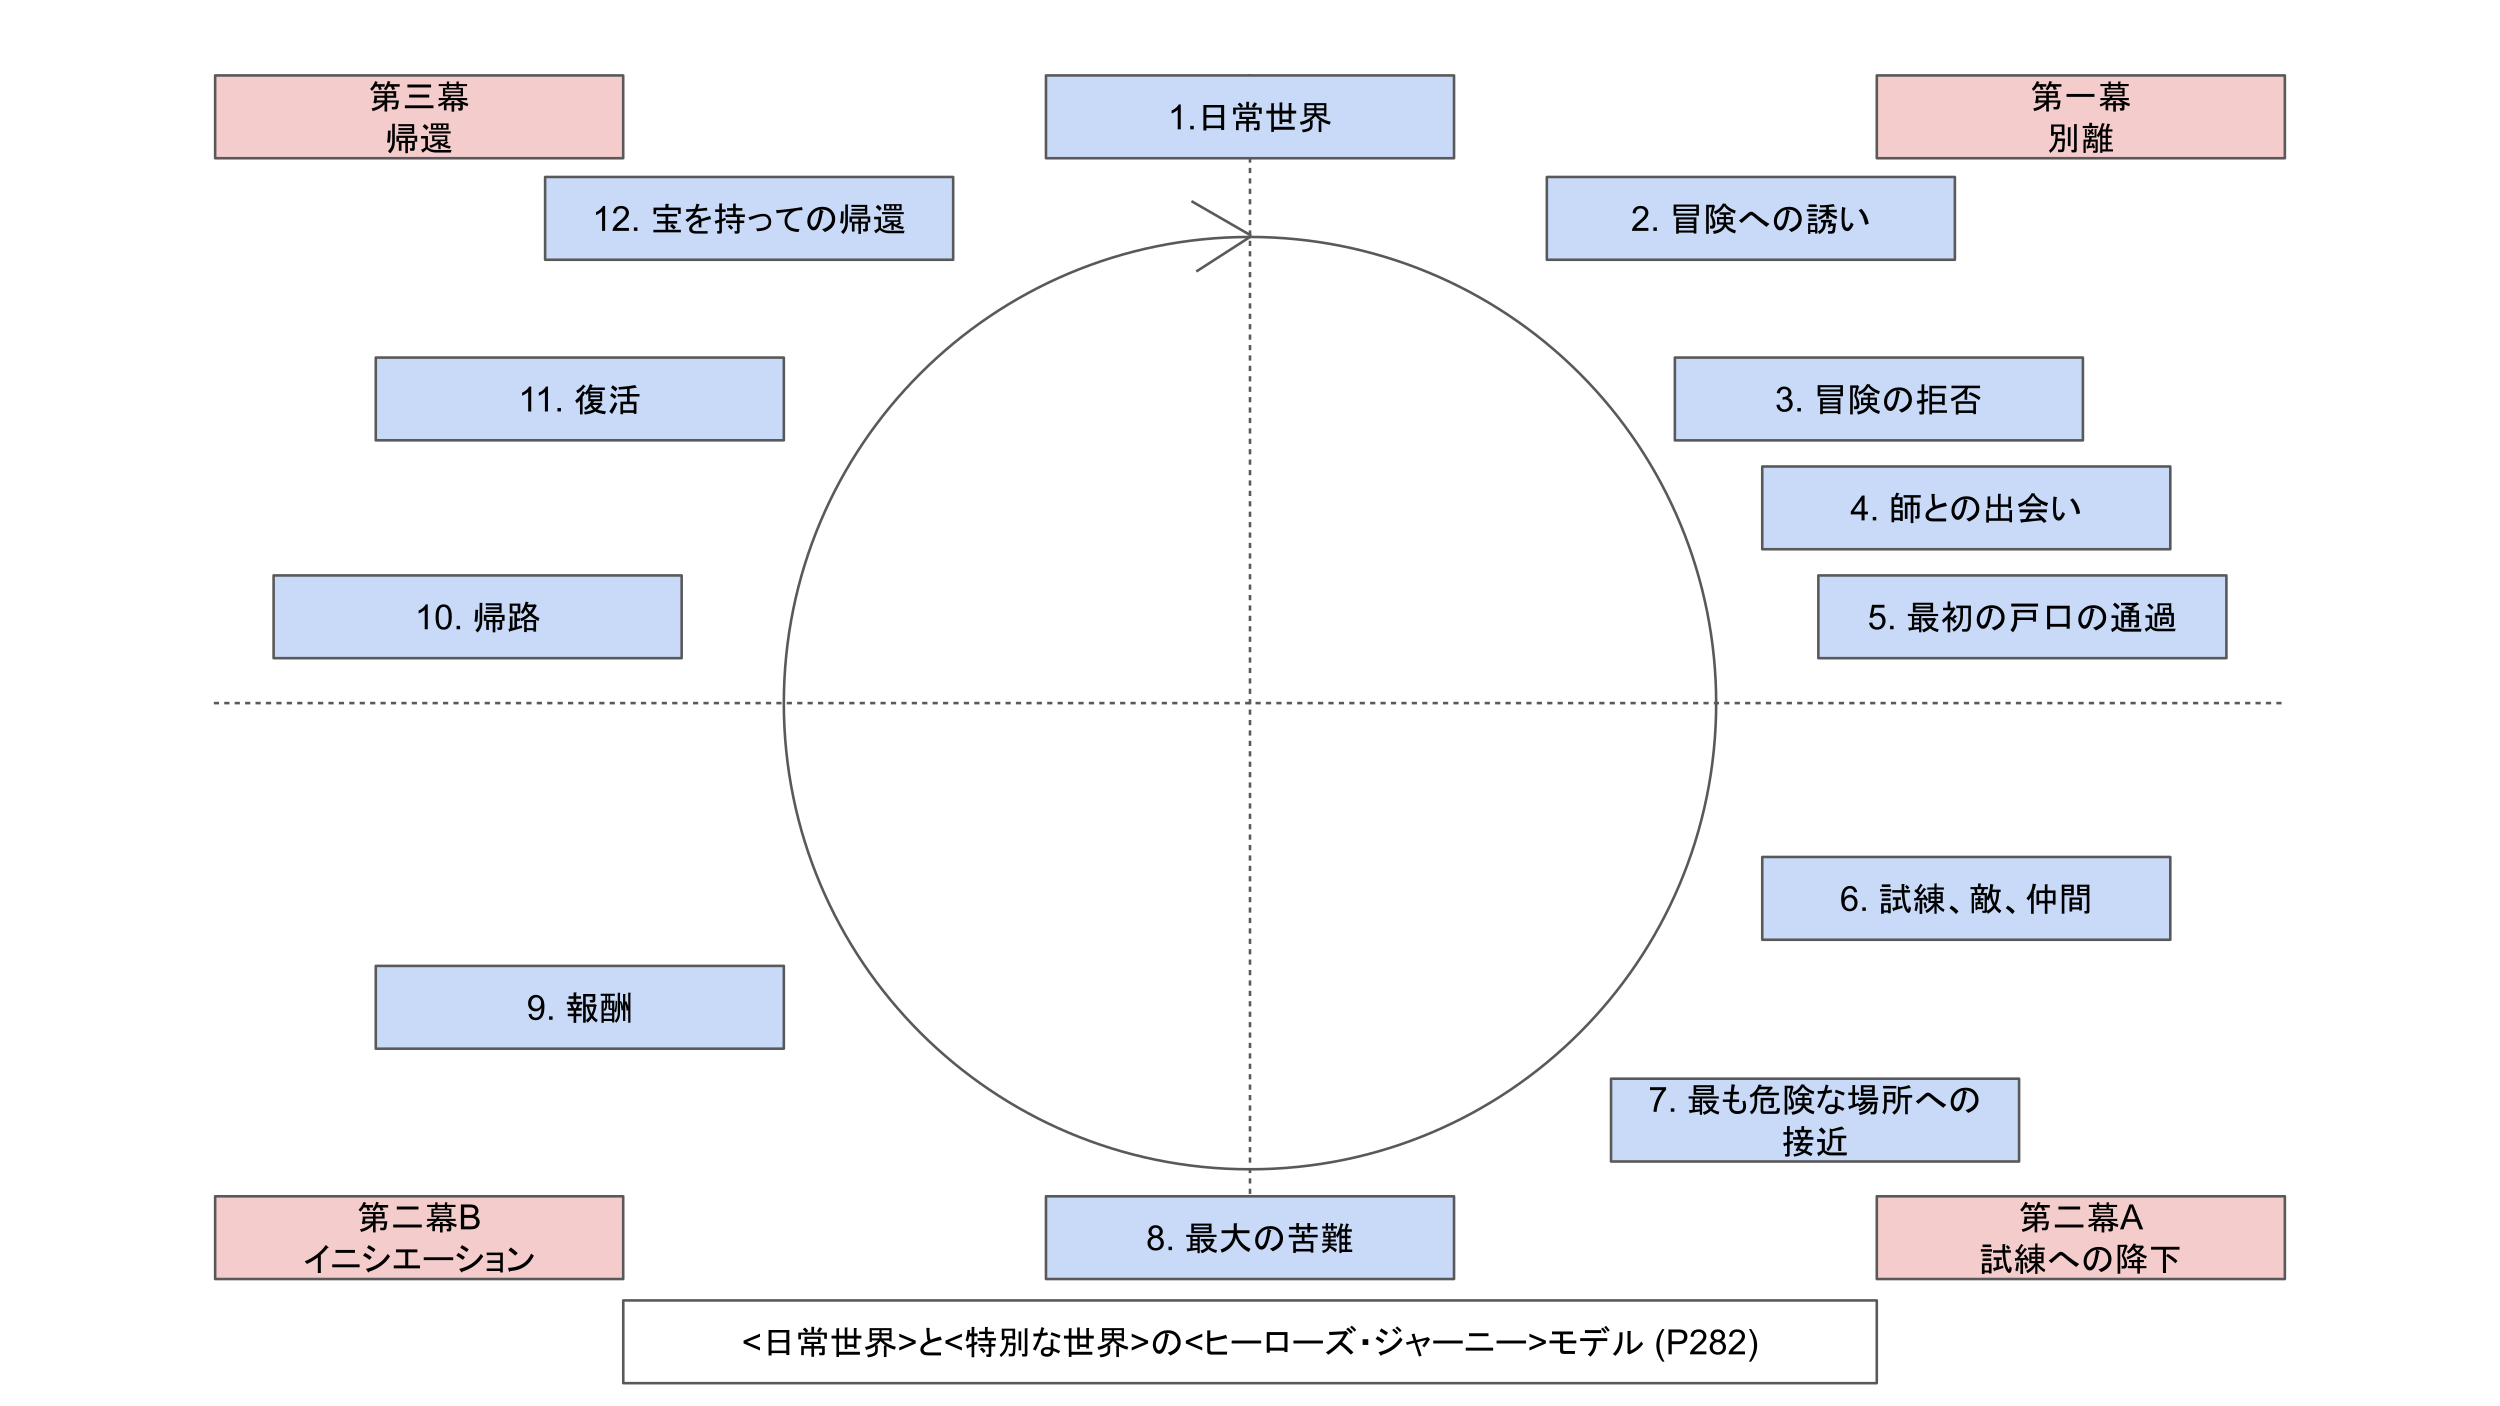 <svg version="1.1" viewBox="0.0 0.0 960.0 540.0" fill="none" stroke="none" stroke-linecap="square" stroke-miterlimit="10" xmlns:xlink="http://www.w3.org/1999/xlink" xmlns="http://www.w3.org/2000/svg"><rect x="0.0" y="0.0" width="960.0" height="540.0" fill="#808080" stroke="none"/><clipPath id="g12abc7676ea_0_0.0"><path d="m0 0l960.0 0l0 540.0l-960.0 0l0 -540.0z" clip-rule="nonzero"/></clipPath><g clip-path="url(#g12abc7676ea_0_0.0)"><path fill="#ffffff" d="m0 0l960.0 0l0 540.0l-960.0 0z" fill-rule="evenodd"/><path fill="#000000" fill-opacity="0.0" d="m480.0 28.969l0 462.173" fill-rule="evenodd"/><path stroke="#595959" stroke-width="1.0" stroke-linejoin="round" stroke-linecap="butt" stroke-dasharray="1.0,3.0" d="m480.0 28.969l0 462.173" fill-rule="evenodd"/><path fill="#000000" fill-opacity="0.0" d="m300.992 270.0l0 0c0 -98.863 80.145 -179.008 179.008 -179.008l0 0c47.476 0 93.007 18.86 126.578 52.43c33.57 33.57 52.43 79.102 52.43 126.578l0 0c0 98.863 -80.145 179.008 -179.008 179.008l0 0c-98.863 0 -179.008 -80.145 -179.008 -179.008z" fill-rule="evenodd"/><path stroke="#595959" stroke-width="1.0" stroke-linejoin="round" stroke-linecap="butt" d="m300.992 270.0l0 0c0 -98.863 80.145 -179.008 179.008 -179.008l0 0c47.476 0 93.007 18.86 126.578 52.43c33.57 33.57 52.43 79.102 52.43 126.578l0 0c0 98.863 -80.145 179.008 -179.008 179.008l0 0c-98.863 0 -179.008 -80.145 -179.008 -179.008z" fill-rule="evenodd"/><path fill="#000000" fill-opacity="0.0" d="m82.614 270.0l794.772 0" fill-rule="evenodd"/><path stroke="#595959" stroke-width="1.0" stroke-linejoin="round" stroke-linecap="butt" stroke-dasharray="1.0,3.0" d="m82.614 270.0l794.772 0" fill-rule="evenodd"/><path fill="#c9daf8" d="m401.654 28.969l156.693 0l0 31.78l-156.693 0z" fill-rule="evenodd"/><path stroke="#595959" stroke-width="1.0" stroke-linejoin="round" stroke-linecap="butt" d="m401.654 28.969l156.693 0l0 31.78l-156.693 0z" fill-rule="evenodd"/><path fill="#000000" d="m453.411 49.658l-1.172 0l0 -7.469q-0.422 0.406 -1.109 0.812q-0.688 0.406 -1.234 0.609l0 -1.141q0.984 -0.453 1.719 -1.109q0.734 -0.672 1.031 -1.281l0.766 0l0 9.578zm3.647 0l0 -1.328l1.344 0l0 1.328l-1.344 0z" fill-rule="nonzero"/><path fill="#000000" d="m463.261 50.111l-1.156 0l0 -9.797l7.969 0l0 9.594l-1.172 0l0 -0.703l-5.641 0l0 0.906zm5.641 -5.938l0 -2.891l-5.641 0l0 2.891l5.641 0zm0 4.062l0 -3.094l-5.641 0l0 3.094l5.641 0zm12.547 0.812l1.016 0q0.203 0 0.203 -0.203l0 -1.375l-3.094 0l0 3.156l-1.016 0l0 -3.156l-2.906 0l0 2.5l-1.016 0l0 -3.469l3.922 0l0 -0.812l-1.328 0l-1.312 0l0 -2.781l6.188 0l0 2.781l-2.531 0l0 0.812l4.109 0l0 2.797q0 0.719 -0.719 0.719l-1.312 0l-0.203 -0.969zm-5.078 -7.719q-0.453 -0.766 -1.125 -1.266l0.812 -0.672q0.812 0.516 1.281 1.375l-0.766 0.562l1.984 0l0 -2.234l0.953 0q0.406 0.047 0.062 0.297l0 1.938l1.922 0l-0.812 -0.516l1.016 -1.562l0.922 0.547q0.344 0.266 -0.109 0.266l-0.859 1.266l2.844 0l0 2.391l-1.016 0l0 -1.578l-8.938 0l0 1.781l-1.016 0l0 -2.594l2.844 0zm4.719 2.391l-4.156 0l0 1.156l4.156 0l0 -1.156zm16.094 4.969l0 1.125l-8.016 0l0 0.859l-1.016 0l0 -7.062l-1.875 0l0 -1.109l1.875 0l0 -2.844l0.969 0q0.406 0.047 0.047 0.297l0 2.547l2.188 0l0 -3.156l0.953 0q0.406 0.047 0.062 0.312l0 2.844l2.484 0l0 -2.953l0.969 0q0.406 0.047 0.047 0.312l0 2.641l1.875 0l0 1.109l-1.875 0l0 3.812l-1.016 0l0 -0.609l-2.484 0l0 0.859l-1.016 0l0 -4.062l-2.188 0l0 5.078l8.016 0zm-2.328 -2.844l0 -2.234l-2.484 0l0 2.234l2.484 0zm14.469 -1.172l-0.859 0l0 -0.344l-2.344 0q1.578 1.625 4.875 2.438l-0.406 1.109q-2.078 -0.562 -3.188 -1.375l0 4.219l-1.016 0l0 -4.422l0.703 0q-0.906 -0.5 -1.984 -1.719q-0.75 0.969 -1.766 1.672l0.656 0q0.406 0.047 0.047 0.312l0 1.562q0 1.125 -0.609 1.641q-0.969 0.812 -3.094 1.062l-0.453 -1.016q1.969 -0.156 2.734 -0.766q0.406 -0.312 0.406 -1.125l0 -1.422q-1.312 0.969 -3.453 1.484l-0.453 -1.125q3.453 -0.703 4.969 -2.531l-2.328 0l0 0.547l-0.859 0l0 -5.281l8.422 0l0 5.078zm-0.859 -3.094l0 -1.172l-2.953 0l0 1.172l2.953 0zm-3.812 0l0 -1.172l-2.891 0l0 1.172l2.891 0zm0 0.812l-2.891 0l0 1.125l2.891 0l0 -1.125zm3.812 1.125l0 -1.125l-2.953 0l0 1.125l2.953 0z" fill-rule="nonzero"/><path fill="#c9daf8" d="m618.636 414.228l156.693 0l0 31.78l-156.693 0z" fill-rule="evenodd"/><path stroke="#595959" stroke-width="1.0" stroke-linejoin="round" stroke-linecap="butt" d="m618.636 414.228l156.693 0l0 31.78l-156.693 0z" fill-rule="evenodd"/><path fill="#000000" d="m633.602 418.621l0 -1.125l6.188 0l0 0.922q-0.922 0.969 -1.812 2.578q-0.891 1.594 -1.375 3.297q-0.359 1.203 -0.453 2.625l-1.203 0q0.016 -1.125 0.438 -2.719q0.422 -1.594 1.203 -3.078q0.797 -1.484 1.688 -2.5l-4.672 0zm7.991 8.297l0 -1.328l1.344 0l0 1.328l-1.344 0z" fill-rule="nonzero"/><path fill="#000000" d="m656.936 426.558q-1.266 1.125 -2.531 1.531l-0.562 -1.016q1.375 -0.406 2.328 -1.172q-0.906 -1.062 -1.422 -2.344l-0.75 0l0 -0.953l4.359 0l0.109 -0.203l0.859 0.656q0.047 0.203 -0.25 0.25q-0.562 1.469 -1.484 2.547q0.766 0.609 2.641 1.062l-0.344 1.062q-1.484 -0.297 -2.953 -1.422zm-1.219 -3.0q0.656 1.281 1.172 1.688q0.453 -0.469 1.062 -1.688l-2.234 0zm-3.0 2.438l0 -0.859l-1.875 0l0 1.016l1.875 -0.156zm0.875 2.094l-0.875 0l0 -1.281l-3.547 0.516q-0.25 0.359 -0.312 0.156l-0.297 -1.219l1.422 -0.062l0 -4.359l-1.578 0l0 -0.812l11.625 0l0 0.812l-6.438 0l0 6.25zm-3.25 -7.672l0 -3.703l7.766 0l0 3.703l-7.766 0zm0.5 1.422l0 0.812l1.875 0l0 -0.812l-1.875 0zm0 1.625l0 0.859l1.875 0l0 -0.859l-1.875 0zm0.516 -4.516l0 0.656l5.734 0l0 -0.656l-5.734 0zm0 -1.422l0 0.609l5.734 0l0 -0.609l-5.734 0zm13.75 6.906q-0.094 1.109 0.469 1.672q0.547 0.562 1.562 0.562q1.328 0 1.781 -0.469q0.453 -0.453 0.453 -1.516q0 -0.766 -0.297 -1.828l1.062 -0.156q0.359 1.422 0.359 1.938q0 1.562 -0.766 2.328q-0.812 0.812 -2.641 0.812q-1.469 0 -2.328 -0.859q-0.812 -0.812 -0.719 -2.234l0.109 -1.531l-2.594 0l0 -0.953l2.734 0l0.203 -1.984l-2.375 0l0 -0.969l2.531 0l0.25 -2.891l1.125 0.156q0.562 0.141 0.094 0.406l-0.406 2.328l1.984 0l0 0.969l-2.125 0l-0.203 1.984l2.438 0l0 0.953l-2.594 0l-0.109 1.281zm11.992 1.875q0 0.453 0.359 0.453l4.109 0q0.609 0 0.703 -0.609l0.109 -0.766l1.172 0.266l-0.203 1.062q-0.203 1.016 -1.219 1.016l-4.984 0q-1.062 0 -1.062 -1.125l0 -5.016l5.125 0l0 3.047q0 0.812 -0.812 0.812l-1.219 0l-0.094 -0.969l0.906 0q0.203 0 0.203 -0.203l0 -1.734l-3.094 0l0 3.766zm1.922 -6.703l4.062 0l0 0.969l-8.328 0l0 2.531q0 3.203 -2.078 4.781l-0.766 -0.922q1.828 -1.109 1.828 -4.016l0 -2.375q-0.609 0.547 -1.469 0.953l-0.406 -1.016q2.484 -1.156 3.453 -4.062l1.125 0.156q0.203 0.156 -0.156 0.359l-0.203 0.359l3.703 0l0.203 -0.203l0.766 0.547q0.203 0.266 -0.203 0.312l-1.531 1.625zm-3.344 -1.328q-0.406 0.672 -0.969 1.328l3.156 0l1.109 -1.328l-3.297 0zm12.641 1.219q2.344 -0.859 3.406 -3.094l1.219 0.109q0.156 0.094 -0.109 0.25q1.328 1.578 3.859 2.391l-0.344 1.109q-2.844 -0.969 -4.062 -2.797q-0.969 1.938 -3.516 3.109l-0.453 -1.078zm-0.5 4.531q-0.109 -1.578 -0.969 -2.953l0.703 -3.203l-1.219 0l0 10.172l-1.016 0l0 -11.125l2.594 0l0.203 -0.156l0.719 0.703l-0.203 0.203l-0.875 3.312q1.078 1.562 1.125 3.047q0.047 2.031 -1.172 2.031l-0.859 0l-0.109 -1.125l0.609 0q0.516 0 0.469 -0.906zm4.812 1.266q-0.906 2.234 -4.359 2.797l-0.312 -1.125q3.312 -0.5 3.969 -2.484l-2.438 0l0 -2.891l2.594 0l0 -0.875l-1.625 0l0 -0.953l4.266 0l0 0.953l-1.781 0l0 0.875l2.641 0l0 2.891l-2.438 0q0.906 1.516 3.609 2.281l-0.359 1.125q-2.484 -0.609 -3.766 -2.594zm0.312 -1.625l1.781 0l0 -1.266l-1.781 0l0 1.266zm-2.594 0l1.734 0l0 -1.266l-1.734 0l0 1.266zm15.188 -2.484q0.562 0.094 0.094 0.406l0 2.938q1.281 0.406 2.641 1.125l-0.609 0.953q-1.109 -0.656 -2.031 -0.953q-0.141 1.062 -0.656 1.578q-0.609 0.609 -1.672 0.609q-1.422 0 -1.984 -0.562q-0.5 -0.516 -0.5 -1.328q0 -0.656 0.5 -1.172q0.656 -0.656 1.938 -0.656q0.859 0 1.359 0.156l0 -3.094l0.922 0zm-5.438 -1.219q-0.812 0.094 -2.031 0.094l-0.156 -1.062q1.281 0 2.547 -0.109q0.25 -0.906 0.609 -2.438l0.906 0.312q0.516 0.203 0 0.406l-0.453 1.625q0.859 -0.109 1.781 -0.359l0.25 1.062q-1.422 0.312 -2.328 0.359q-0.812 2.594 -2.391 5.641l-1.016 -0.516q1.578 -2.781 2.281 -5.016zm4.875 -1.531q1.422 0.453 3.406 1.219l-0.453 1.062q-2.141 -0.906 -3.359 -1.266l0.406 -1.016zm-0.359 6.812q-0.609 -0.203 -1.359 -0.203q-0.812 0 -1.125 0.297q-0.25 0.25 -0.25 0.609q0 0.359 0.203 0.562q0.297 0.297 1.062 0.297q0.719 0 1.016 -0.297q0.453 -0.453 0.453 -1.266zm7.73 -1.281l1.266 -0.453l0.25 0.656q1.172 -0.75 1.734 -1.766l-2.031 0l0 -0.969l7.656 0l0 0.969l-4.609 0q-0.203 0.406 -0.406 0.656l4.719 0l-0.312 3.703q-0.094 1.172 -1.016 1.172l-1.219 0l-0.141 -0.969l0.953 0q0.359 0 0.406 -0.359l0.266 -2.578l-0.562 0q-0.922 3.453 -5.125 4.156l-0.312 -0.953q3.609 -0.672 4.422 -3.203l-0.859 0q-0.922 2.172 -3.406 2.641l-0.312 -0.812q2.031 -0.516 2.703 -1.828l-0.766 0q-1.062 0.953 -1.672 1.266l-0.406 -0.766l-3.203 1.266q-0.047 0.359 -0.25 0.156l-0.406 -1.109l1.625 -0.469l0 -3.859l-1.578 0l0 -0.953l1.578 0l0 -2.906l0.953 0q0.406 0.062 0.062 0.312l0 2.594l1.516 0l0 0.953l-1.516 0l0 3.453zm2.234 -3.141l0 -4.109l5.328 0l0 4.109l-5.328 0zm1.016 -2.391l3.297 0l0 -0.906l-3.297 0l0 0.906zm0 1.578l3.297 0l0 -0.766l-3.297 0l0 0.766zm14.156 -2.484q2.234 -0.359 3.359 -0.875l0.562 0.969q0.203 0.453 -0.312 0.203q-1.875 0.406 -3.547 0.562l0 2.125l4.469 0l0 0.969l-1.688 0l0 6.406l-1.016 0l0 -6.406l-1.766 0l0 1.578q0 3.344 -2.438 4.984l-0.766 -0.922q2.188 -1.328 2.188 -4.172l0 -5.781l0.953 0.359zm-1.922 1.828l0 4.406l-1.016 0l0 -0.5l-2.281 0l0 1.422q0 1.922 -0.812 3.25l-0.922 -0.703q0.719 -1.031 0.719 -2.594l0 -5.281l4.312 0zm-1.016 2.938l0 -1.984l-2.281 0l0 1.984l2.281 0zm-3.703 -4.312l0 -0.969l5.078 0l0 0.969l-5.078 0zm23.094 7.406q-2.844 -2.078 -5.219 -4.203q-0.312 -0.266 -0.609 -0.266q-0.312 0 -0.516 0.203q-2.328 2.094 -3.203 2.797l-1.016 -1.016q1.375 -0.812 3.609 -2.891q0.516 -0.453 1.016 -0.453q0.656 0 1.219 0.453q3.859 3.203 5.891 4.219l-1.172 1.156zm8.797 -5.625q-0.875 5.078 -2.094 6.297q-0.656 0.656 -1.359 0.656q-0.812 0 -1.281 -0.453q-1.219 -1.219 -1.219 -3.047q0 -2.234 1.578 -3.812q1.734 -1.734 4.219 -1.734q2.234 0 3.5 1.281q1.422 1.422 1.422 3.344q0 2.078 -1.312 3.406q-0.875 0.859 -2.641 1.672l-1.078 -1.062q1.781 -0.562 2.797 -1.578q0.969 -0.969 0.969 -2.328q0 -1.625 -1.062 -2.703q-1.078 -1.062 -3.359 -0.953l0.922 0.453q0.609 0.25 0 0.562zm-1.172 -0.969q-1.328 0.297 -2.281 1.266q-1.328 1.328 -1.328 3.25q0 1.172 0.766 1.938q0.156 0.141 0.453 0.141q0.312 0 0.656 -0.344q1.172 -1.172 1.734 -6.25z" fill-rule="nonzero"/><path fill="#000000" d="m692.263 437.636l0.406 0.156q0.203 0.203 -0.156 0.25l-0.453 0.906l3.859 0l0 0.969l-1.328 0q-0.406 1.328 -0.953 1.984q1.266 0.453 2.375 1.125l-0.609 0.906q-1.672 -0.906 -2.484 -1.266q-1.672 1.109 -3.906 1.469l-0.359 -0.906q2.141 -0.266 3.25 -1.031l-1.312 -0.547l-0.312 0.453l-0.812 -0.406l1.016 -1.781l-1.516 0l0 -0.969l2.031 0l0.609 -1.312l-3.109 0l0 -0.969l2.094 0l-0.562 -1.828l-0.766 0l0 -0.969l2.484 0l0 -1.422l0.969 0q0.406 0.062 0.047 0.312l0 1.109l2.844 0l0 0.969l-1.062 0l-0.562 1.828l2.344 0l0 0.969l-4.062 0zm0.453 3.906q0.516 -0.562 0.812 -1.625l-1.922 0l-0.609 1.016l1.719 0.609zm-1.062 -4.875l1.312 0l0.516 -1.828l-2.391 0l0.562 1.828zm-5.438 -4.219l0.969 0q0.406 0.062 0.047 0.312l0 1.984l1.422 0l0 0.953l-1.422 0l0 2.641l1.062 -0.344l0.359 0.859l-1.422 0.562l0 4.016q0 0.703 -0.703 0.703l-0.969 0l-0.156 -0.969l0.609 0q0.203 0 0.203 -0.203l0 -3.203l-0.859 0.266q-0.047 0.344 -0.25 0.141l-0.406 -1.109l1.516 -0.406l0 -2.953l-1.375 0l0 -0.953l1.375 0l0 -2.297zm21.891 1.016q0.25 0.406 -0.453 0.203l-4.016 0.766l0 1.672l5.328 0l0 0.969l-1.922 0l0 4.922l-1.172 0l0 -4.922l-2.234 0l0 1.578q0 2.078 -1.672 3.453l-0.609 -0.969q1.266 -1.016 1.266 -2.484l0 -5.328l0.906 0.297l3.766 -1.062l0.812 0.906zm1.109 9.094l-0.141 1.125l-5.953 0q-1.828 0 -2.938 -1.281q-0.922 0.969 -1.875 1.578l-0.516 -1.312q0.969 -0.359 1.781 -0.875l0 -3.297l-1.781 0l0 -1.109l2.953 0l0 4.312q0.953 0.859 2.375 0.859l6.094 0zm-9.797 -9.641q0.562 0.406 1.672 1.625l-1.016 1.062q-0.953 -1.172 -1.672 -1.734l1.016 -0.953z" fill-rule="nonzero"/><path fill="#c9daf8" d="m676.704 329.087l156.693 0l0 31.78l-156.693 0z" fill-rule="evenodd"/><path stroke="#595959" stroke-width="1.0" stroke-linejoin="round" stroke-linecap="butt" d="m676.704 329.087l156.693 0l0 31.78l-156.693 0z" fill-rule="evenodd"/><path fill="#000000" d="m713.134 342.573l-1.156 0.094q-0.156 -0.688 -0.438 -1.0q-0.484 -0.5 -1.172 -0.5q-0.562 0 -0.984 0.312q-0.562 0.391 -0.891 1.172q-0.312 0.766 -0.312 2.203q0.422 -0.641 1.031 -0.953q0.609 -0.312 1.281 -0.312q1.172 0 1.984 0.859q0.828 0.859 0.828 2.234q0 0.891 -0.391 1.672q-0.375 0.766 -1.062 1.172q-0.672 0.406 -1.531 0.406q-1.469 0 -2.391 -1.062q-0.922 -1.078 -0.922 -3.562q0 -2.766 1.016 -4.016q0.906 -1.094 2.406 -1.094q1.125 0 1.844 0.641q0.719 0.625 0.859 1.734zm-4.781 4.109q0 0.609 0.25 1.172q0.266 0.547 0.719 0.844q0.469 0.281 0.984 0.281q0.734 0 1.266 -0.594q0.547 -0.609 0.547 -1.641q0 -0.984 -0.531 -1.547q-0.531 -0.578 -1.328 -0.578q-0.797 0 -1.359 0.578q-0.547 0.562 -0.547 1.484zm6.772 3.094l0 -1.328l1.344 0l0 1.328l-1.344 0z" fill-rule="nonzero"/><path fill="#000000" d="m733.827 348.558q-0.062 0.859 -0.312 1.469q-0.203 0.516 -0.703 0.516q-0.719 0 -1.422 -1.625q-0.922 -2.094 -1.125 -6.156l-3.656 0l0 -0.953l3.609 0l0 -2.344l0.969 0q0.453 0.109 0.047 0.312l0 2.031l2.234 0l0 0.953l-2.188 0q0.25 3.609 0.766 5.031q0.453 1.328 0.609 1.328q0.203 0 0.297 -1.172l0.875 0.609zm-3.859 -3.047l-1.016 0l0 2.641l1.469 -0.453l0.203 0.906l-3.359 1.062q-0.141 0.516 -0.297 0.062l-0.359 -1.078l1.328 -0.297l0 -2.844l-1.078 0l0 -0.969l3.109 0l0 0.969zm-7.375 -5.891l3.312 0l0 0.969l-3.312 0l0 -0.969zm-0.656 1.781l4.266 0l0 0.953l-4.266 0l0 -0.953zm0.656 1.766l3.312 0l0 0.969l-3.312 0l0 -0.969zm0 1.781l3.312 0l0 0.969l-3.312 0l0 -0.969zm2.438 5.438l-1.672 0l0 0.516l-1.016 0l0 -4.078l3.703 0l0 3.875l-1.016 0l0 -0.312zm-1.672 -2.75l0 1.938l1.672 0l0 -1.938l-1.672 0zm8.891 -7.766q0.453 0.406 0.969 1.062l-0.812 0.609q-0.516 -0.75 -0.922 -1.156l0.766 -0.516zm14.016 10.359q-1.625 -0.906 -2.594 -2.438l0 3.109l-0.859 0l0 -2.953q-0.766 1.469 -2.953 2.688l-0.547 -1.016q2.078 -0.906 3.344 -2.844l-2.125 0l0 -4.266l2.281 0l0 -0.906l-2.75 0l0 -0.812l2.75 0l0 -1.578l0.812 0q0.406 0.047 0.047 0.297l0 1.281l2.797 0l0 0.812l-2.797 0l0 0.906l2.344 0l0 4.266l-2.141 0q0.812 1.375 2.844 2.484l-0.453 0.969zm-7.219 -1.312q-0.141 -1.172 -0.453 -2.234l0.812 -0.312q0.359 0.766 0.562 2.188l-0.922 0.359zm-3.859 0.656q0.406 -1.578 0.469 -3.047l0.953 0.094q0.156 0.156 -0.094 0.312q0 1.516 -0.516 3.0l-0.812 -0.359zm3.812 -4.828l-0.562 -0.859l0.719 -0.453q0.703 0.953 1.266 2.078l-0.812 0.5l-0.297 -0.547l-1.172 0.094l0 5.391l-1.016 0l0 -5.281l-1.734 0.094q-0.047 0.359 -0.25 0.156l-0.156 -1.062l0.766 0l1.062 -1.281l-1.719 -1.422l0.609 -0.75l0.359 0.25l1.359 -2.281l0.812 0.5q0.203 0.25 -0.203 0.25l-1.312 2.031l0.703 0.609l1.375 -1.875l0.719 0.516q0.344 0.297 -0.156 0.297l-2.547 3.156l2.188 -0.109zm6.141 -1.422l-1.469 0l0 0.969l1.469 0l0 -0.969zm0 1.781l-1.469 0l0 0.859l1.469 0l0 -0.859zm-2.328 0l-1.422 0l0 0.859l1.422 0l0 -0.859zm-1.422 -1.781l0 0.969l1.422 0l0 -0.969l-1.422 0zm9.75 7.672q-1.219 -1.375 -2.547 -2.234l0.766 -1.016q1.625 0.969 2.688 2.188l-0.906 1.062zm14.211 -11.016q-0.094 0.703 -0.25 1.625l3.156 0l0 0.953l-0.609 0q0 2.953 -1.125 5.188q0.812 1.219 2.031 1.922l-0.703 1.031q-1.219 -0.875 -1.938 -1.984q-1.062 1.375 -2.594 2.188l-0.344 -0.719q-0.109 0.359 -0.609 0.359l-1.078 0l-0.141 -0.812l0.75 0q0.203 0 0.203 -0.203l0 -5.797l-4.109 0l0 6.969l-0.859 0l0 -7.781l1.312 0l-0.344 -1.469l-1.422 0l0 -0.812l2.891 0l0 -1.375l0.969 0q0.406 0.047 0.047 0.312l0 1.062l2.797 0l0 0.812l-1.281 0l-0.547 1.469l1.422 0l0 1.672q1.219 -2.172 1.266 -5.172l1.266 0.297q0.203 0.203 -0.156 0.266zm-0.047 7.812q-1.016 -2.188 -1.062 -3.453q-0.312 0.859 -0.719 1.469l-0.547 -0.453l0 4.375q1.266 -0.562 2.328 -1.938zm-6.141 -6.344l0.25 1.469l1.172 0l0.453 -1.469l-1.875 0zm1.625 5.781l-1.469 0l0 1.078l1.469 0l0 -1.078zm0.859 -2.328l0 0.812l-1.172 0l0 0.703l1.016 0l0 2.703l-2.172 0l0 0.344l-0.719 0l0 -3.047l1.016 0l0 -0.703l-1.172 0l0 -0.812l1.172 0l0 -0.859l0.812 0q0.406 0.047 0.047 0.297l0 0.562l1.172 0zm4.266 1.828q0.609 -1.328 0.766 -4.172l-1.781 0q0.203 2.75 1.016 4.172zm6.859 4.266q-1.219 -1.375 -2.547 -2.234l0.766 -1.016q1.625 0.969 2.688 2.188l-0.906 1.062zm8.18 -0.094l-1.016 0l0 -6.406q-0.469 0.766 -1.016 1.312l-0.766 -0.859q2.031 -2.188 2.438 -5.641l1.219 0.266q0.359 0.047 -0.047 0.297q-0.406 1.781 -0.875 2.688q0.609 0.203 0.062 0.406l0 7.938zm2.078 -7.984l0 3.0l2.188 0l0 -3.0l-2.188 0zm-1.016 4.578l0 -5.547l3.203 0l0 -2.375l0.953 0q0.406 0.047 0.062 0.297l0 2.078l3.094 0l0 5.438l-1.016 0l0 -0.5l-2.078 0l0 4.016l-1.016 0l0 -4.016l-2.188 0l0 0.609l-1.016 0zm6.297 -1.578l0 -3.0l-2.078 0l0 3.0l2.078 0zm12.797 3.906q0.203 0 0.203 -0.203l0 -5.844l-1.828 0l-1.828 0l0 -4.062l4.672 0l0 10.266q0 0.812 -0.812 0.812l-1.016 0l-0.109 -0.969l0.719 0zm-2.688 -2.438l-2.703 0l0 1.016l2.703 0l0 -1.016zm0 -1.922l-2.703 0l0 1.109l2.703 0l0 -1.109zm1.016 -0.812l0 4.969l-1.016 0l0 -0.406l-2.703 0l0 0.812l-1.016 0l0 -5.375l4.734 0zm1.875 -3.312l0 -0.812l-2.641 0l0 0.812l2.641 0zm0 0.812l-2.641 0l0 0.812l2.641 0l0 -0.812zm-6.0 0l-2.578 0l0 0.812l2.578 0l0 -0.812zm0 -0.812l0 -0.812l-2.578 0l0 0.812l2.578 0zm1.016 2.438l-3.594 0l0 7.062l-1.016 0l0 -11.125l4.609 0l0 4.062z" fill-rule="nonzero"/><path fill="#c9daf8" d="m698.245 220.957l156.693 0l0 31.78l-156.693 0z" fill-rule="evenodd"/><path stroke="#595959" stroke-width="1.0" stroke-linejoin="round" stroke-linecap="butt" d="m698.245 220.957l156.693 0l0 31.78l-156.693 0z" fill-rule="evenodd"/><path fill="#000000" d="m717.729 239.147l1.234 -0.109q0.141 0.906 0.641 1.359q0.5 0.453 1.203 0.453q0.844 0 1.422 -0.641q0.594 -0.641 0.594 -1.688q0 -1.0 -0.562 -1.578q-0.562 -0.594 -1.484 -0.594q-0.562 0 -1.016 0.266q-0.453 0.25 -0.719 0.672l-1.094 -0.156l0.922 -4.891l4.75 0l0 1.109l-3.812 0l-0.516 2.562q0.859 -0.594 1.797 -0.594q1.25 0 2.109 0.875q0.859 0.859 0.859 2.219q0 1.297 -0.75 2.234q-0.922 1.156 -2.5 1.156q-1.312 0 -2.141 -0.719q-0.812 -0.734 -0.938 -1.938zm8.069 2.5l0 -1.328l1.344 0l0 1.328l-1.344 0z" fill-rule="nonzero"/><path fill="#000000" d="m741.141 241.288q-1.266 1.125 -2.531 1.531l-0.562 -1.016q1.375 -0.406 2.328 -1.172q-0.906 -1.062 -1.422 -2.344l-0.75 0l0 -0.953l4.359 0l0.109 -0.203l0.859 0.656q0.047 0.203 -0.25 0.25q-0.562 1.469 -1.484 2.547q0.766 0.609 2.641 1.062l-0.344 1.062q-1.484 -0.297 -2.953 -1.422zm-1.219 -3.0q0.656 1.281 1.172 1.688q0.453 -0.469 1.062 -1.688l-2.234 0zm-3.0 2.438l0 -0.859l-1.875 0l0 1.016l1.875 -0.156zm0.875 2.094l-0.875 0l0 -1.281l-3.547 0.516q-0.25 0.359 -0.312 0.156l-0.297 -1.219l1.422 -0.062l0 -4.359l-1.578 0l0 -0.812l11.625 0l0 0.812l-6.438 0l0 6.25zm-3.25 -7.672l0 -3.703l7.766 0l0 3.703l-7.766 0zm0.5 1.422l0 0.812l1.875 0l0 -0.812l-1.875 0zm0 1.625l0 0.859l1.875 0l0 -0.859l-1.875 0zm0.516 -4.516l0 0.656l5.734 0l0 -0.656l-5.734 0zm0 -1.422l0 0.609l5.734 0l0 -0.609l-5.734 0zm15.734 4.609q-0.453 0.406 -0.969 0.812q0.516 0.359 1.016 0.812l-0.703 0.969q-0.766 -0.859 -1.734 -1.719l0 5.078l-1.016 0l0 -5.078q-0.75 0.75 -1.672 1.469l-0.5 -1.062q2.234 -1.688 3.594 -3.812l-3.188 0l0 -0.969l1.766 0l0 -2.391l0.969 0q0.406 0.062 0.047 0.312l0 2.078l0.969 0l0.312 -0.297l0.656 0.656q0.203 0.359 -0.203 0.359q-0.656 1.359 -1.781 2.641l0.766 0.453q0.609 -0.609 1.016 -1.172l0.906 0.719q0.062 0.25 -0.25 0.141zm4.516 -3.344l-2.031 0l0 3.0q0 4.0 -3.5 6.047l-0.656 -0.969q3.141 -1.578 3.141 -4.938l0 -3.141l-1.562 0l0 -0.969l5.625 0l0 6.297q0 3.719 -1.828 3.719l-1.469 0l-0.156 -0.969l1.375 0q1.062 0 1.062 -2.75l0 -5.328zm9.203 0.969q-0.875 5.078 -2.094 6.297q-0.656 0.656 -1.359 0.656q-0.812 0 -1.281 -0.453q-1.219 -1.219 -1.219 -3.047q0 -2.234 1.578 -3.812q1.734 -1.734 4.219 -1.734q2.234 0 3.5 1.281q1.422 1.422 1.422 3.344q0 2.078 -1.312 3.406q-0.875 0.859 -2.641 1.672l-1.078 -1.062q1.781 -0.562 2.797 -1.578q0.969 -0.969 0.969 -2.328q0 -1.625 -1.062 -2.703q-1.078 -1.062 -3.359 -0.953l0.922 0.453q0.609 0.25 0 0.562zm-1.172 -0.969q-1.328 0.297 -2.281 1.266q-1.328 1.328 -1.328 3.25q0 1.172 0.766 1.938q0.156 0.141 0.453 0.141q0.312 0 0.656 -0.344q1.172 -1.172 1.734 -6.25zm16.812 5.172l0 -0.609l-6.047 0l0 0.469q0 2.438 -1.625 4.266l-0.969 -0.922q1.422 -1.516 1.422 -3.703l0 -3.969l8.375 0l0 4.469l-1.156 0zm-8.328 -6.906l10.297 0l0 1.125l-10.297 0l0 -1.125zm2.281 3.406l0 1.938l6.047 0l0 -1.938l-6.047 0zm18.984 5.484l-6.344 0l0 0.969l-1.172 0l0 -9.047l8.688 0l0 8.844l-1.172 0l0 -0.766zm-6.344 -6.953l0 5.844l6.344 0l0 -5.844l-6.344 0zm16.766 0.766q-0.875 5.078 -2.094 6.297q-0.656 0.656 -1.359 0.656q-0.812 0 -1.281 -0.453q-1.219 -1.219 -1.219 -3.047q0 -2.234 1.578 -3.812q1.734 -1.734 4.219 -1.734q2.234 0 3.5 1.281q1.422 1.422 1.422 3.344q0 2.078 -1.312 3.406q-0.875 0.859 -2.641 1.672l-1.078 -1.062q1.781 -0.562 2.797 -1.578q0.969 -0.969 0.969 -2.328q0 -1.625 -1.062 -2.703q-1.078 -1.062 -3.359 -0.953l0.922 0.453q0.609 0.25 0 0.562zm-1.172 -0.969q-1.328 0.297 -2.281 1.266q-1.328 1.328 -1.328 3.25q0 1.172 0.766 1.938q0.156 0.141 0.453 0.141q0.312 0 0.656 -0.344q1.172 -1.172 1.734 -6.25zm13.0 9.047q-1.578 0 -2.891 -1.234q-0.609 0.719 -1.891 1.438l-0.406 -1.281q0.562 -0.156 1.734 -0.906l0 -3.312l-1.578 0l0 -0.953l2.594 0l0 4.203q1.016 0.922 2.641 0.922l6.297 0l-0.203 1.125l-6.297 0zm0.703 -9.859q1.281 0.297 1.625 0.453l0.969 -0.703l-4.672 0l0 -0.969l5.797 0l0.25 -0.156l0.766 0.562q0.297 0.25 -0.266 0.297l-1.969 1.328l0.656 0.297l-0.609 0.609l2.281 0l0 5.797q0 0.703 -0.703 0.703l-1.125 0l-0.047 -0.953l0.656 0q0.203 0 0.203 -0.203l0 -0.969l-1.922 0l0 1.984l-1.016 0l0 -1.984l-1.828 0l0 2.188l-1.016 0l0 -6.562l3.75 0q-2.125 -0.859 -2.531 -0.953l0.75 -0.766zm1.891 2.531l0 0.969l1.922 0l0 -0.969l-1.922 0zm-2.844 0l0 0.969l1.828 0l0 -0.969l-1.828 0zm1.828 1.781l-1.828 0l0 0.969l1.828 0l0 -0.969zm2.938 0l-1.922 0l0 0.969l1.922 0l0 -0.969zm-8.281 -5.641q1.375 0.875 1.891 1.688l-0.875 0.906q-0.812 -1.016 -1.719 -1.719l0.703 -0.875zm11.484 10.062q0.906 -0.359 1.828 -0.922l0 -3.297l-1.531 0l0 -0.969l2.547 0l0 4.219q0.562 0.969 2.844 0.969l6.188 0l-0.25 0.969l-6.547 0q-1.734 0 -2.797 -1.219q-0.609 0.609 -1.719 1.422l-0.562 -1.172zm1.828 -9.703q1.016 0.719 1.578 1.578l-0.875 0.859q-0.75 -1.016 -1.562 -1.672l0.859 -0.766zm4.922 8.484l-0.859 0l0 -3.203l3.344 0l0 2.594l-2.484 0l0 0.609zm1.625 -1.422l0 -0.969l-1.625 0l0 0.969l1.625 0zm2.844 1.109q0 0.875 -0.859 0.875l-0.922 0l-0.094 -0.969l0.656 0q0.203 0 0.203 -0.203l0 -3.297l-5.375 0l0 4.562l-1.016 0l0 -5.531l1.109 0l0 -3.703l5.281 0l0 3.703l1.016 0l0 4.562zm-1.875 -5.734l-1.531 0l0 1.172l1.531 0l0 -1.172zm0 -0.812l0 -0.906l-3.562 0l0 2.891l1.172 0l0 -1.984l2.391 0z" fill-rule="nonzero"/><path fill="#c9daf8" d="m593.984 67.966l156.693 0l0 31.78l-156.693 0z" fill-rule="evenodd"/><path stroke="#595959" stroke-width="1.0" stroke-linejoin="round" stroke-linecap="butt" d="m593.984 67.966l156.693 0l0 31.78l-156.693 0z" fill-rule="evenodd"/><path fill="#000000" d="m632.98 87.531l0 1.125l-6.297 0q-0.016 -0.422 0.141 -0.812q0.234 -0.641 0.766 -1.266q0.531 -0.625 1.531 -1.453q1.562 -1.266 2.109 -2.016q0.547 -0.75 0.547 -1.406q0 -0.703 -0.5 -1.172q-0.5 -0.484 -1.297 -0.484q-0.859 0 -1.375 0.516q-0.5 0.5 -0.5 1.391l-1.203 -0.109q0.125 -1.359 0.922 -2.062q0.812 -0.703 2.172 -0.703q1.375 0 2.172 0.766q0.812 0.75 0.812 1.875q0 0.578 -0.234 1.141q-0.234 0.547 -0.781 1.156q-0.547 0.609 -1.812 1.672q-1.047 0.891 -1.359 1.219q-0.297 0.312 -0.484 0.625l4.672 0zm1.912 1.125l0 -1.328l1.344 0l0 1.328l-1.344 0z" fill-rule="nonzero"/><path fill="#000000" d="m651.361 80.218l0 -0.859l-7.672 0l0 0.859l7.672 0zm-7.672 1.781l7.672 0l0 -0.969l-7.672 0l0 0.969zm8.688 0.812l-9.703 0l0 -4.266l9.703 0l0 4.266zm-1.984 6.859l0 -0.359l-5.734 0l0 0.406l-1.016 0l0 -6.25l7.766 0l0 6.203l-1.016 0zm-5.734 -1.172l5.734 0l0 -0.969l-5.734 0l0 0.969zm0 -1.781l5.734 0l0 -0.75l-5.734 0l0 0.75zm0 -1.562l5.734 0l0 -0.875l-5.734 0l0 0.875zm13.5 -3.922q2.344 -0.859 3.406 -3.094l1.219 0.109q0.156 0.094 -0.109 0.25q1.328 1.578 3.859 2.391l-0.344 1.109q-2.844 -0.969 -4.062 -2.797q-0.969 1.938 -3.516 3.109l-0.453 -1.078zm-0.5 4.531q-0.109 -1.578 -0.969 -2.953l0.703 -3.203l-1.219 0l0 10.172l-1.016 0l0 -11.125l2.594 0l0.203 -0.156l0.719 0.703l-0.203 0.203l-0.875 3.312q1.078 1.562 1.125 3.047q0.047 2.031 -1.172 2.031l-0.859 0l-0.109 -1.125l0.609 0q0.516 0 0.469 -0.906zm4.812 1.266q-0.906 2.234 -4.359 2.797l-0.312 -1.125q3.312 -0.5 3.969 -2.484l-2.438 0l0 -2.891l2.594 0l0 -0.875l-1.625 0l0 -0.953l4.266 0l0 0.953l-1.781 0l0 0.875l2.641 0l0 2.891l-2.438 0q0.906 1.516 3.609 2.281l-0.359 1.125q-2.484 -0.609 -3.766 -2.594zm0.312 -1.625l1.781 0l0 -1.266l-1.781 0l0 1.266zm-2.594 0l1.734 0l0 -1.266l-1.734 0l0 1.266zm18.125 1.719q-2.844 -2.078 -5.219 -4.203q-0.312 -0.266 -0.609 -0.266q-0.312 0 -0.516 0.203q-2.328 2.094 -3.203 2.797l-1.016 -1.016q1.375 -0.812 3.609 -2.891q0.516 -0.453 1.016 -0.453q0.656 0 1.219 0.453q3.859 3.203 5.891 4.219l-1.172 1.156zm8.797 -5.625q-0.875 5.078 -2.094 6.297q-0.656 0.656 -1.359 0.656q-0.812 0 -1.281 -0.453q-1.219 -1.219 -1.219 -3.047q0 -2.234 1.578 -3.812q1.734 -1.734 4.219 -1.734q2.234 0 3.5 1.281q1.422 1.422 1.422 3.344q0 2.078 -1.312 3.406q-0.875 0.859 -2.641 1.672l-1.078 -1.062q1.781 -0.562 2.797 -1.578q0.969 -0.969 0.969 -2.328q0 -1.625 -1.062 -2.703q-1.078 -1.062 -3.359 -0.953l0.922 0.453q0.609 0.25 0 0.562zm-1.172 -0.969q-1.328 0.297 -2.281 1.266q-1.328 1.328 -1.328 3.25q0 1.172 0.766 1.938q0.156 0.141 0.453 0.141q0.312 0 0.656 -0.344q1.172 -1.172 1.734 -6.25zm16.406 4.875l-1.219 0l0 0.406q0 2.844 -2.547 4.062l-0.5 -1.016q2.031 -0.922 2.031 -3.047l0 -0.406l-0.875 0l0 -0.969l4.266 0l-0.297 1.375l1.828 0l-0.359 2.734q-0.156 1.172 -1.219 1.172l-1.469 0l-0.047 -0.953l1.016 0q0.656 0 0.703 -0.516l0.203 -1.469l-0.906 0l-0.156 0.547l-0.922 -0.141l0.469 -1.781zm0.047 -3.906q1.312 1.062 3.141 1.625l-0.406 1.016q-1.625 -0.516 -2.844 -1.625l0 1.469l-1.016 0l0 -1.375q-1.109 1.219 -2.781 1.828l-0.516 -0.906q1.781 -0.516 3.203 -2.031l-2.594 0l0 -0.969l2.688 0l0 -0.922q-0.859 0.062 -2.328 0.062l-0.156 -0.875q2.844 0.062 5.281 -0.453l0.453 0.859q0.109 0.312 -0.344 0.109q-0.922 0.156 -1.891 0.203l0 1.016l3.0 0l0 0.969l-2.891 0zm-5.391 8.172l0 -0.562l-1.828 0l0 0.719l-0.859 0l0 -4.172l3.562 0l0 4.016l-0.875 0zm-1.828 -1.375l1.828 0l0 -1.828l-1.828 0l0 1.828zm-0.703 -4.422l3.141 0l0 0.969l-3.141 0l0 -0.969zm3.141 -5.375l0 0.969l-3.141 0l0 -0.969l3.141 0zm-3.797 1.781l4.266 0l0 0.953l-4.266 0l0 -0.953zm0.656 1.828l3.141 0l0 0.953l-3.141 0l0 -0.953zm17.312 4.0q-0.453 1.172 -0.969 1.781q-0.703 0.875 -1.422 0.875q-1.266 0 -1.875 -1.484q-0.359 -0.859 -0.359 -3.703q0 -2.031 0.203 -4.109l1.078 0.25q0.609 0.156 0.047 0.5q-0.203 1.891 -0.203 3.406q0 2.078 0.25 2.953q0.25 0.859 0.766 0.859q0.562 0 0.969 -0.812q0.25 -0.516 0.5 -1.219l1.016 0.703zm3.0 -5.938q2.281 2.391 2.797 5.797l-1.375 0.344q-0.609 -3.547 -2.484 -5.531l1.062 -0.609z" fill-rule="nonzero"/><path fill="#c9daf8" d="m643.147 137.31l156.693 0l0 31.78l-156.693 0z" fill-rule="evenodd"/><path stroke="#595959" stroke-width="1.0" stroke-linejoin="round" stroke-linecap="butt" d="m643.147 137.31l156.693 0l0 31.78l-156.693 0z" fill-rule="evenodd"/><path fill="#000000" d="m682.147 155.484l1.172 -0.156q0.203 1.0 0.688 1.438q0.484 0.438 1.172 0.438q0.828 0 1.391 -0.578q0.578 -0.578 0.578 -1.422q0 -0.797 -0.531 -1.312q-0.516 -0.531 -1.328 -0.531q-0.344 0 -0.828 0.125l0.125 -1.031q0.125 0.016 0.188 0.016q0.75 0 1.344 -0.391q0.609 -0.391 0.609 -1.203q0 -0.641 -0.438 -1.062q-0.438 -0.422 -1.125 -0.422q-0.688 0 -1.141 0.438q-0.453 0.422 -0.594 1.281l-1.172 -0.219q0.219 -1.172 0.984 -1.812q0.766 -0.656 1.891 -0.656q0.781 0 1.438 0.344q0.656 0.328 1.0 0.906q0.359 0.578 0.359 1.234q0 0.609 -0.344 1.125q-0.328 0.5 -0.969 0.797q0.844 0.203 1.312 0.828q0.469 0.609 0.469 1.531q0 1.25 -0.922 2.125q-0.906 0.859 -2.297 0.859q-1.25 0 -2.094 -0.75q-0.828 -0.75 -0.938 -1.938zm8.053 2.516l0 -1.328l1.344 0l0 1.328l-1.344 0z" fill-rule="nonzero"/><path fill="#000000" d="m706.668 149.562l0 -0.859l-7.672 0l0 0.859l7.672 0zm-7.672 1.781l7.672 0l0 -0.969l-7.672 0l0 0.969zm8.688 0.812l-9.703 0l0 -4.266l9.703 0l0 4.266zm-1.984 6.859l0 -0.359l-5.734 0l0 0.406l-1.016 0l0 -6.25l7.766 0l0 6.203l-1.016 0zm-5.734 -1.172l5.734 0l0 -0.969l-5.734 0l0 0.969zm0 -1.781l5.734 0l0 -0.75l-5.734 0l0 0.75zm0 -1.562l5.734 0l0 -0.875l-5.734 0l0 0.875zm13.5 -3.922q2.344 -0.859 3.406 -3.094l1.219 0.109q0.156 0.094 -0.109 0.25q1.328 1.578 3.859 2.391l-0.344 1.109q-2.844 -0.969 -4.062 -2.797q-0.969 1.938 -3.516 3.109l-0.453 -1.078zm-0.5 4.531q-0.109 -1.578 -0.969 -2.953l0.703 -3.203l-1.219 0l0 10.172l-1.016 0l0 -11.125l2.594 0l0.203 -0.156l0.719 0.703l-0.203 0.203l-0.875 3.312q1.078 1.562 1.125 3.047q0.047 2.031 -1.172 2.031l-0.859 0l-0.109 -1.125l0.609 0q0.516 0 0.469 -0.906zm4.812 1.266q-0.906 2.234 -4.359 2.797l-0.312 -1.125q3.312 -0.5 3.969 -2.484l-2.438 0l0 -2.891l2.594 0l0 -0.875l-1.625 0l0 -0.953l4.266 0l0 0.953l-1.781 0l0 0.875l2.641 0l0 2.891l-2.438 0q0.906 1.516 3.609 2.281l-0.359 1.125q-2.484 -0.609 -3.766 -2.594zm0.312 -1.625l1.781 0l0 -1.266l-1.781 0l0 1.266zm-2.594 0l1.734 0l0 -1.266l-1.734 0l0 1.266zm13.922 -3.906q-0.875 5.078 -2.094 6.297q-0.656 0.656 -1.359 0.656q-0.812 0 -1.281 -0.453q-1.219 -1.219 -1.219 -3.047q0 -2.234 1.578 -3.812q1.734 -1.734 4.219 -1.734q2.234 0 3.5 1.281q1.422 1.422 1.422 3.344q0 2.078 -1.312 3.406q-0.875 0.859 -2.641 1.672l-1.078 -1.062q1.781 -0.562 2.797 -1.578q0.969 -0.969 0.969 -2.328q0 -1.625 -1.062 -2.703q-1.078 -1.062 -3.359 -0.953l0.922 0.453q0.609 0.25 0 0.562zm-1.172 -0.969q-1.328 0.297 -2.281 1.266q-1.328 1.328 -1.328 3.25q0 1.172 0.766 1.938q0.156 0.141 0.453 0.141q0.312 0 0.656 -0.344q1.172 -1.172 1.734 -6.25zm9.641 4.875l-1.266 0.297q-0.047 0.359 -0.25 0.156l-0.359 -1.266l1.875 -0.359l0 -2.531l-1.516 0l0 -0.969l1.516 0l0 -2.484l0.969 0q0.406 0.047 0.047 0.297l0 2.188l1.531 0l0 0.969l-1.531 0l0 2.328l1.484 -0.359l0 0.969l-1.484 0.453l0 3.922q0 0.812 -0.812 0.812l-0.953 0l-0.203 -1.125l0.75 0q0.203 0 0.203 -0.203l0 -3.094zm9.75 3.766l-5.734 0l0 0.609l-1.016 0l0 -10.984l6.453 0l0 0.969l-5.438 0l0 2.031l4.875 0l0 4.422l-1.016 0l0 -0.312l-3.859 0l0 2.297l5.734 0l0 0.969zm-5.734 -4.219l3.859 0l0 -2.188l-3.859 0l0 2.188zm12.5 -3.359q-1.938 2.078 -4.938 3.156l-0.344 -1.078q3.703 -1.422 5.484 -3.953l-5.234 0l0 -0.969l10.969 0l0 0.969l-4.469 0l-0.453 0.703l0 3.766l-1.016 0l0 -2.594zm3.344 6.656l0 -2.547l-5.688 0l0 2.547l5.688 0zm-5.688 1.578l-1.016 0l0 -5.078l7.719 0l0 4.922l-1.016 0l0 -0.453l-5.688 0l0 0.609zm4.469 -8.594q2.234 0.766 4.016 2.094l-0.609 0.953q-2.031 -1.422 -3.969 -2.172l0.562 -0.875z" fill-rule="nonzero"/><path fill="#c9daf8" d="m676.703 179.133l156.693 0l0 31.78l-156.693 0z" fill-rule="evenodd"/><path stroke="#595959" stroke-width="1.0" stroke-linejoin="round" stroke-linecap="butt" d="m676.703 179.133l156.693 0l0 31.78l-156.693 0z" fill-rule="evenodd"/><path fill="#000000" d="m714.832 199.822l0 -2.281l-4.141 0l0 -1.078l4.344 -6.188l0.969 0l0 6.188l1.281 0l0 1.078l-1.281 0l0 2.281l-1.172 0zm0 -3.359l0 -4.297l-2.984 4.297l2.984 0zm4.303 3.359l0 -1.328l1.344 0l0 1.328l-1.344 0z" fill-rule="nonzero"/><path fill="#000000" d="m727.572 190.932l0.609 -1.781l0.922 0.266q0.609 0.203 0 0.344l-0.562 1.172l2.031 0l0 4.109l-1.016 0l0 -0.344l-2.188 0l0 1.219l3.297 0l0 4.156l-1.016 0l0 -0.297l-2.281 0l0 0.766l-1.016 0l0 -9.609l1.219 0zm1.984 0.969l-2.188 0l0 1.828l2.188 0l0 -1.828zm-2.188 4.969l0 1.938l2.281 0l0 -1.938l-2.281 0zm3.609 -5.781l0 -0.969l6.594 0l0 0.969l-2.844 0l0 1.875l2.391 0l0 5.391q0 0.812 -0.812 0.812l-0.766 0l-0.141 -0.969l0.5 0q0.203 0 0.203 -0.203l0 -4.062l-1.375 0l0 6.953l-1.016 0l0 -6.953l-1.219 0l0 5.328l-1.016 0l0 -6.297l2.234 0l0 -1.875l-2.734 0zm10.719 -1.422l1.062 0q0.562 0.094 0.094 0.406l0.109 2.438q0.047 1.062 0.359 1.719q1.422 -0.609 3.797 -1.266l0.516 1.328q-4.828 0.859 -6.453 2.484q-0.562 0.562 -0.562 1.172q0 0.453 0.359 0.812q0.359 0.344 1.469 0.344l4.875 0l0 1.125l-4.922 0q-1.672 0 -2.328 -0.656q-0.672 -0.672 -0.672 -1.531q0 -1.109 0.812 -1.922q0.609 -0.609 2.031 -1.422q-0.297 -0.766 -0.344 -1.688l-0.203 -3.344zm13.609 3.0q-0.875 5.078 -2.094 6.297q-0.656 0.656 -1.359 0.656q-0.812 0 -1.281 -0.453q-1.219 -1.219 -1.219 -3.047q0 -2.234 1.578 -3.812q1.734 -1.734 4.219 -1.734q2.234 0 3.5 1.281q1.422 1.422 1.422 3.344q0 2.078 -1.312 3.406q-0.875 0.859 -2.641 1.672l-1.078 -1.062q1.781 -0.562 2.797 -1.578q0.969 -0.969 0.969 -2.328q0 -1.625 -1.062 -2.703q-1.078 -1.062 -3.359 -0.953l0.922 0.453q0.609 0.25 0 0.562zm-1.172 -0.969q-1.328 0.297 -2.281 1.266q-1.328 1.328 -1.328 3.25q0 1.172 0.766 1.938q0.156 0.141 0.453 0.141q0.312 0 0.656 -0.344q1.172 -1.172 1.734 -6.25zm10.047 -1.062q0.406 0.047 0.062 0.297l0 2.75l2.984 0l0 -4.062l0.969 0q0.406 0.047 0.047 0.297l0 3.766l2.953 0l0 -3.0l0.969 0q0.406 0.047 0.047 0.297l0 4.125l-1.016 0l0 -0.469l-2.953 0l0 4.375l3.359 0l0 -3.094l0.969 0q0.406 0.047 0.047 0.297l0 4.328l-1.016 0l0 -0.562l-7.875 0l0 0.703l-1.016 0l0 -4.828l0.969 0q0.406 0.062 0.047 0.312l0 2.844l3.5 0l0 -4.375l-2.984 0l0 0.562l-1.016 0l0 -4.562l0.953 0zm19.406 2.688q-1.781 -0.969 -2.891 -2.891q-1.125 1.828 -2.594 2.891l5.484 0zm2.391 1.062q-0.875 -0.203 -2.297 -1.016l0 1.062l-5.734 0l0 -1.016q-1.375 0.969 -2.594 1.328l-0.453 -1.219q3.562 -0.969 5.281 -4.172l1.062 0.156q0.406 0.047 0.062 0.312q1.625 2.438 5.172 3.344l-0.5 1.219zm-1.125 6.453q-0.406 -0.562 -0.969 -1.062l-7.359 0.812q-0.25 0.25 -0.453 0.094l-0.359 -1.266l2.078 -0.109l1.422 -2.578l-3.656 0l0 -1.125l10.422 0l0 1.125l-5.484 0l-1.531 2.531l4.172 -0.297q-0.672 -0.609 -1.484 -1.219l0.922 -0.609q2.438 1.828 3.344 3.047l-1.062 0.656zm8.125 -3.562q-0.453 1.172 -0.969 1.781q-0.703 0.875 -1.422 0.875q-1.266 0 -1.875 -1.484q-0.359 -0.859 -0.359 -3.703q0 -2.031 0.203 -4.109l1.078 0.25q0.609 0.156 0.047 0.5q-0.203 1.891 -0.203 3.406q0 2.078 0.25 2.953q0.25 0.859 0.766 0.859q0.562 0 0.969 -0.812q0.25 -0.516 0.5 -1.219l1.016 0.703zm3.0 -5.938q2.281 2.391 2.797 5.797l-1.375 0.344q-0.609 -3.547 -2.484 -5.531l1.062 -0.609z" fill-rule="nonzero"/><path fill="#c9daf8" d="m401.654 459.367l156.693 0l0 31.78l-156.693 0z" fill-rule="evenodd"/><path stroke="#595959" stroke-width="1.0" stroke-linejoin="round" stroke-linecap="butt" d="m401.654 459.367l156.693 0l0 31.78l-156.693 0z" fill-rule="evenodd"/><path fill="#000000" d="m442.45 474.885q-0.734 -0.266 -1.094 -0.766q-0.344 -0.5 -0.344 -1.188q0 -1.031 0.75 -1.734q0.75 -0.719 1.984 -0.719q1.25 0 2.016 0.734q0.766 0.719 0.766 1.75q0 0.672 -0.359 1.172q-0.344 0.484 -1.047 0.75q0.875 0.281 1.328 0.922q0.469 0.641 0.469 1.516q0 1.234 -0.875 2.062q-0.859 0.828 -2.266 0.828q-1.422 0 -2.281 -0.828q-0.859 -0.844 -0.859 -2.094q0 -0.922 0.469 -1.547q0.469 -0.641 1.344 -0.859zm-0.234 -1.984q0 0.672 0.438 1.109q0.438 0.422 1.125 0.422q0.672 0 1.109 -0.422q0.438 -0.422 0.438 -1.047q0 -0.641 -0.453 -1.078q-0.438 -0.438 -1.109 -0.438q-0.672 0 -1.109 0.438q-0.438 0.422 -0.438 1.016zm-0.375 4.406q0 0.5 0.234 0.969q0.234 0.469 0.703 0.734q0.469 0.25 1.016 0.25q0.828 0 1.375 -0.531q0.547 -0.547 0.547 -1.391q0 -0.844 -0.562 -1.391q-0.562 -0.562 -1.406 -0.562q-0.828 0 -1.375 0.547q-0.531 0.547 -0.531 1.375zm6.866 2.75l0 -1.328l1.344 0l0 1.328l-1.344 0z" fill-rule="nonzero"/><path fill="#000000" d="m464.05 479.698q-1.266 1.125 -2.531 1.531l-0.562 -1.016q1.375 -0.406 2.328 -1.172q-0.906 -1.062 -1.422 -2.344l-0.75 0l0 -0.953l4.359 0l0.109 -0.203l0.859 0.656q0.047 0.203 -0.25 0.25q-0.562 1.469 -1.484 2.547q0.766 0.609 2.641 1.062l-0.344 1.062q-1.484 -0.297 -2.953 -1.422zm-1.219 -3.0q0.656 1.281 1.172 1.688q0.453 -0.469 1.062 -1.688l-2.234 0zm-3.0 2.438l0 -0.859l-1.875 0l0 1.016l1.875 -0.156zm0.875 2.094l-0.875 0l0 -1.281l-3.547 0.516q-0.25 0.359 -0.312 0.156l-0.297 -1.219l1.422 -0.062l0 -4.359l-1.578 0l0 -0.812l11.625 0l0 0.812l-6.438 0l0 6.25zm-3.25 -7.672l0 -3.703l7.766 0l0 3.703l-7.766 0zm0.5 1.422l0 0.812l1.875 0l0 -0.812l-1.875 0zm0 1.625l0 0.859l1.875 0l0 -0.859l-1.875 0zm0.516 -4.516l0 0.656l5.734 0l0 -0.656l-5.734 0zm0 -1.422l0 0.609l5.734 0l0 -0.609l-5.734 0zm10.25 9.141q4.672 -1.625 4.922 -6.25l-4.562 0l0 -1.125l4.672 0l0 -2.688l1.109 0q0.516 0.109 0.062 0.406l0 2.281l4.875 0l0 1.125l-4.781 0q1.062 4.219 5.188 5.984l-0.672 1.234q-3.547 -1.641 -5.016 -5.5q-0.875 4.172 -5.344 5.75l-0.453 -1.219zm19.203 -6.906q-0.875 5.078 -2.094 6.297q-0.656 0.656 -1.359 0.656q-0.812 0 -1.281 -0.453q-1.219 -1.219 -1.219 -3.047q0 -2.234 1.578 -3.812q1.734 -1.734 4.219 -1.734q2.234 0 3.5 1.281q1.422 1.422 1.422 3.344q0 2.078 -1.312 3.406q-0.875 0.859 -2.641 1.672l-1.078 -1.062q1.781 -0.562 2.797 -1.578q0.969 -0.969 0.969 -2.328q0 -1.625 -1.062 -2.703q-1.078 -1.062 -3.359 -0.953l0.922 0.453q0.609 0.25 0 0.562zm-1.172 -0.969q-1.328 0.297 -2.281 1.266q-1.328 1.328 -1.328 3.25q0 1.172 0.766 1.938q0.156 0.141 0.453 0.141q0.312 0 0.656 -0.344q1.172 -1.172 1.734 -6.25zm11.016 -2.281l0.969 0q0.406 0.047 0.047 0.297l0 1.172l3.25 0l0 -1.469l0.969 0q0.406 0.047 0.047 0.297l0 1.172l2.844 0l0 0.969l-2.844 0l0 1.266l-1.016 0l0 -1.266l-3.25 0l0 1.359l-1.016 0l0 -1.359l-2.734 0l0 -0.969l2.734 0l0 -1.469zm6.547 11.375l-1.016 0l0 -0.453l-5.688 0l0 0.547l-1.016 0l0 -4.562l3.312 0l0 -1.422l-5.031 0l0 -0.969l5.031 0l0 -1.422l0.953 0q0.406 0.047 0.062 0.297l0 1.125l5.078 0l0 0.969l-5.078 0l0 1.422l3.391 0l0 4.469zm-6.703 -3.516l0 2.094l5.688 0l0 -2.094l-5.688 0zm10.062 2.75q1.984 -0.359 2.281 -1.938l-2.281 0l0 -0.812l2.391 0l0 -0.75l-1.938 0l0 -0.812l1.938 0l0 -0.719l-0.969 0l-0.969 0l0 -2.281l4.828 0l0 2.281l-2.031 0l0 0.719l2.031 0l0 0.812l-2.031 0l0 0.75l2.438 0l0 0.812l-2.484 0l0 0.156q1.422 0.516 2.484 1.375l-0.562 1.016q-0.969 -0.969 -2.188 -1.734q-0.344 1.375 -2.531 2.047l-0.406 -0.922zm5.328 -5.891q1.219 -1.625 1.781 -4.625l0.969 0.312q0.297 0.141 -0.109 0.297l-0.5 1.672l1.219 0l0.547 -2.234l1.016 0.266q0.359 0.141 -0.094 0.297l-0.609 1.672l1.875 0l0 0.969l-1.781 0l0 1.531l1.328 0l0 0.953l-1.328 0l0 1.531l1.375 0l0 0.969l-1.375 0l0 1.828l1.938 0l0 0.969l-4.062 0l0 0.406l-0.859 0l0 -7.172q-0.156 0.453 -0.812 1.266l-0.516 -0.906zm3.453 0.156l0 -1.531l-1.266 0l0 1.531l1.266 0zm0 2.484l0 -1.531l-1.266 0l0 1.531l1.266 0zm0 2.797l0 -1.828l-1.266 0l0 1.828l1.266 0zm-6.5 -8.891l1.172 0l0 -1.266l0.812 0q0.406 0.047 0.047 0.297l0 0.969l1.422 0l0 0.812l-1.422 0l0 0.859l-0.859 0l0 -0.859l-1.172 0l0 0.859l-0.859 0l0 -0.859l-1.375 0l0 -0.812l1.375 0l0 -1.266l0.812 0q0.406 0.047 0.047 0.297l0 0.969zm0.109 3.703l0 -1.062l-1.078 0l0 1.062l1.078 0zm2.031 0l0 -1.062l-1.172 0l0 1.062l1.172 0z" fill-rule="nonzero"/><path fill="#c9daf8" d="m105.063 220.958l156.693 0l0 31.78l-156.693 0z" fill-rule="evenodd"/><path stroke="#595959" stroke-width="1.0" stroke-linejoin="round" stroke-linecap="butt" d="m105.063 220.958l156.693 0l0 31.78l-156.693 0z" fill-rule="evenodd"/><path fill="#000000" d="m164.263 241.648l-1.172 0l0 -7.469q-0.422 0.406 -1.109 0.812q-0.688 0.406 -1.234 0.609l0 -1.141q0.984 -0.453 1.719 -1.109q0.734 -0.672 1.031 -1.281l0.766 0l0 9.578zm2.991 -4.703q0 -1.688 0.344 -2.719q0.359 -1.031 1.047 -1.594q0.688 -0.562 1.719 -0.562q0.781 0 1.359 0.312q0.578 0.297 0.953 0.891q0.375 0.578 0.594 1.422q0.219 0.828 0.219 2.25q0 1.672 -0.359 2.703q-0.344 1.031 -1.031 1.594q-0.672 0.562 -1.734 0.562q-1.375 0 -2.156 -0.984q-0.953 -1.188 -0.953 -3.875zm1.203 0q0 2.344 0.547 3.125q0.562 0.781 1.359 0.781q0.812 0 1.359 -0.781q0.562 -0.781 0.562 -3.125q0 -2.359 -0.562 -3.125q-0.547 -0.781 -1.359 -0.781q-0.812 0 -1.297 0.688q-0.609 0.875 -0.609 3.219zm6.866 4.703l0 -1.328l1.344 0l0 1.328l-1.344 0z" fill-rule="nonzero"/><path fill="#000000" d="m184.166 231.492l0.969 0q0.406 0.047 0.047 0.297l0 6.703q0 2.641 -1.781 4.375l-0.859 -0.859q1.625 -1.422 1.625 -3.609l0 -6.906zm-1.984 7.203q0.359 -1.875 0.359 -4.562l1.016 0.047q0.312 0.047 0 0.312q0.047 2.484 -0.297 4.312l-1.078 -0.109zm11.578 -0.297l-0.906 0l0 2.688q0 0.812 -0.812 0.812l-0.922 0l-0.203 -0.969l0.719 0q0.203 0 0.203 -0.203l0 -1.828l-1.625 0l0 3.922l-1.016 0l0 -3.922l-1.469 0l0 3.0l-1.016 0l0 -3.5l-0.922 0l0 -2.281l7.969 0l0 2.281zm-1.016 -0.312l0 -1.156l-2.531 0l0 1.156l2.531 0zm-3.547 0l0 -1.156l-2.391 0l0 1.156l2.391 0zm3.406 -6.438l0 3.75l-6.156 0l0 -0.812l5.281 0l0 -0.609l-5.125 0l0 -0.812l5.125 0l0 -0.703l-5.219 0l0 -0.812l6.094 0zm12.234 9.547l0 -2.297l-2.547 0l0 2.297l2.547 0zm1.016 1.375l-1.016 0l0 -0.562l-2.547 0l0 0.703l-1.016 0l0 -4.625l4.578 0l0 4.484zm-3.609 -9.453q0.25 0.703 1.266 1.828q0.922 -1.219 1.172 -1.828l-2.438 0zm1.266 3.25q-1.766 1.625 -3.297 2.188l-0.453 -1.016q1.422 -0.469 3.094 -1.938q-0.406 -0.406 -1.062 -1.469q-0.516 1.172 -1.016 1.672l-0.766 -0.766q1.219 -1.625 1.875 -4.062l1.078 0.312q0.203 0.203 -0.156 0.25l-0.25 0.609l2.578 0l0.156 -0.25l0.812 0.656q0.203 0.156 -0.203 0.312q-0.703 1.625 -1.672 2.734q1.719 1.328 2.938 1.734l-0.406 1.109q-1.219 -0.406 -3.25 -2.078zm-3.703 -4.578l0 3.766l-1.266 0l0 1.875l1.172 0l0 0.969l-1.172 0l0 2.328l1.781 -0.547l0.203 0.906l-4.672 1.328q-0.062 0.406 -0.266 0.203l-0.406 -1.125l0.609 -0.094l0 -4.734l0.969 0q0.406 0.062 0.047 0.312l0 4.156l0.719 -0.141l0 -5.438l-0.922 0l-0.859 0l0 -3.766l4.062 0zm-1.016 2.953l0 -2.141l-2.031 0l0 2.141l2.031 0z" fill-rule="nonzero"/><path fill="#c9daf8" d="m144.299 137.307l156.693 0l0 31.78l-156.693 0z" fill-rule="evenodd"/><path stroke="#595959" stroke-width="1.0" stroke-linejoin="round" stroke-linecap="butt" d="m144.299 137.307l156.693 0l0 31.78l-156.693 0z" fill-rule="evenodd"/><path fill="#000000" d="m203.994 157.997l-1.172 0l0 -7.469q-0.422 0.406 -1.109 0.812q-0.688 0.406 -1.234 0.609l0 -1.141q0.984 -0.453 1.719 -1.109q0.734 -0.672 1.031 -1.281l0.766 0l0 9.578zm6.423 0l-1.172 0l0 -7.469q-0.422 0.406 -1.109 0.812q-0.688 0.406 -1.234 0.609l0 -1.141q0.984 -0.453 1.719 -1.109q0.734 -0.672 1.031 -1.281l0.766 0l0 9.578zm3.647 0l0 -1.328l1.344 0l0 1.328l-1.344 0z" fill-rule="nonzero"/><path fill="#000000" d="m229.407 157.278q0.969 0.406 3.297 0.672l-0.406 1.109q-2.375 -0.297 -3.703 -1.062q-1.516 0.922 -4.016 1.172l-0.344 -1.016q2.125 -0.203 3.547 -0.875q-0.656 -0.609 -1.016 -1.266q-0.859 0.969 -1.828 1.422l-0.609 -0.859q1.875 -1.016 2.688 -2.484l-1.109 0l0 -3.156l-0.609 0.719l-0.719 -0.609q-0.344 0.703 -0.859 1.422l0 6.656l-1.016 0l0 -5.391q-0.656 0.766 -1.266 1.109l-0.562 -1.062q1.938 -1.469 2.891 -3.609l0.875 0.562q1.062 -0.969 1.922 -3.25l1.016 0.406q0.203 0.203 -0.156 0.25l-0.297 0.672l5.125 0l0 0.953l-5.578 0l-0.359 0.562l4.922 0l0 3.766l-3.094 0l-0.359 0.609l2.547 0l0.203 -0.203l0.75 0.656q0.312 0.156 -0.141 0.25q-0.719 1.016 -1.734 1.875zm-1.922 -1.766q0.344 0.609 1.109 1.219q0.812 -0.719 1.219 -1.219l-2.328 0zm-2.641 -7.172q0.203 0.156 -0.266 0.203q-1.062 1.578 -2.734 2.5l-0.609 -0.969q1.719 -0.969 2.688 -2.438l0.922 0.703zm1.922 2.797l0 0.656l3.609 0l0 -0.656l-3.609 0zm0 1.469l0 0.672l3.609 0l0 -0.672l-3.609 0zm10.719 -3.953q3.703 -0.25 6.391 -0.812l0.609 0.969q0.109 0.297 -0.297 0.094q-1.172 0.203 -2.391 0.359l0 2.031l3.766 0l0 0.969l-3.766 0l0 1.969l2.594 0l0 4.688l-1.016 0l0 -0.406l-4.109 0l0 0.547l-1.016 0l0 -4.828l2.531 0l0 -1.969l-3.609 0l0 -0.969l3.609 0l0 -1.938q-1.625 0.109 -3.094 0.266l-0.203 -0.969zm1.781 8.891l4.109 0l0 -2.344l-4.109 0l0 2.344zm-5.281 0.5q1.312 -1.828 2.125 -3.656l0.969 0.609q-1.125 2.547 -1.875 3.656q0.094 0.312 -0.156 0.266l-1.062 -0.875zm0.953 -7.109q0.766 0.406 1.781 1.219l-0.656 1.016q-1.016 -0.766 -1.781 -1.266l0.656 -0.969zm0.359 -3.0q0.609 0.359 1.781 1.281l-0.656 1.109q-1.125 -0.906 -1.781 -1.422l0.656 -0.969z" fill-rule="nonzero"/><path fill="#c9daf8" d="m144.299 370.913l156.693 0l0 31.78l-156.693 0z" fill-rule="evenodd"/><path stroke="#595959" stroke-width="1.0" stroke-linejoin="round" stroke-linecap="butt" d="m144.299 370.913l156.693 0l0 31.78l-156.693 0z" fill-rule="evenodd"/><path fill="#000000" d="m202.971 389.4l1.125 -0.109q0.141 0.797 0.547 1.156q0.406 0.359 1.031 0.359q0.531 0 0.938 -0.25q0.422 -0.25 0.672 -0.656q0.266 -0.422 0.438 -1.125q0.172 -0.703 0.172 -1.422q0 -0.078 0 -0.234q-0.359 0.547 -0.969 0.906q-0.594 0.344 -1.312 0.344q-1.188 0 -2.016 -0.859q-0.812 -0.859 -0.812 -2.266q0 -1.453 0.859 -2.328q0.859 -0.891 2.141 -0.891q0.938 0 1.703 0.5q0.781 0.5 1.172 1.438q0.406 0.922 0.406 2.672q0 1.828 -0.406 2.922q-0.391 1.078 -1.172 1.641q-0.781 0.562 -1.844 0.562q-1.109 0 -1.828 -0.609q-0.703 -0.625 -0.844 -1.75zm4.797 -4.219q0 -1.0 -0.547 -1.594q-0.531 -0.594 -1.281 -0.594q-0.781 0 -1.375 0.641q-0.578 0.641 -0.578 1.656q0 0.906 0.547 1.484q0.562 0.562 1.359 0.562q0.828 0 1.344 -0.562q0.531 -0.578 0.531 -1.594zm3.084 6.422l0 -1.328l1.344 0l0 1.328l-1.344 0z" fill-rule="nonzero"/><path fill="#000000" d="m228.586 384.088q0 0.859 -0.812 0.859l-1.172 0l-0.203 -0.969l1.016 0q0.156 0 0.156 -0.141l0 -1.172l-2.641 0l0 3.0l3.25 0l0.156 -0.203l0.812 0.5q0.203 0.203 -0.156 0.25q-0.312 2.094 -1.219 3.859q0.609 0.875 1.781 1.578l-0.609 0.969q-0.969 -0.656 -1.734 -1.625q-0.766 1.062 -1.625 1.734l-0.609 -0.969q0.859 -0.672 1.578 -1.578q-0.812 -1.531 -1.172 -3.562l-0.453 0l0 6.109l-1.016 0l0 -11.031l4.672 0l0 2.391zm-5.484 -0.562l-1.828 0l0 1.172l2.328 0l0 0.969l-0.859 0l-0.703 1.469l1.312 0l0 0.969l-2.078 0l0 1.156l2.078 0l0 0.969l-2.078 0l0 2.547l-1.016 0l0 -2.547l-2.234 0l0 -0.969l2.234 0l0 -1.156l-2.234 0l0 -0.969l1.422 0l-0.656 -1.469l-1.125 0l0 -0.969l2.594 0l0 -1.172l-1.938 0l0 -0.969l1.938 0l0 -1.469l0.969 0q0.406 0.047 0.047 0.312l0 1.156l1.828 0l0 0.969zm-2.641 3.609l0.656 0l0.562 -1.469l-1.828 0l0.609 1.469zm5.781 -0.516q0.156 1.219 0.922 2.641q0.609 -1.219 0.812 -2.641l-1.734 0zm8.078 1.219q-0.703 0 -0.703 -0.75l0 -2.031l-0.516 0l0 1.219q0 1.266 -0.812 1.969l-0.453 -0.453l0 1.328l3.203 0l0 -1.281l-0.719 0zm4.375 0.266q-0.266 -2.703 -0.609 -3.203l0 4.219q0 2.234 -1.422 3.656l-0.609 -0.766q1.156 -1.219 1.156 -2.891l0 -7.922l0.812 0q0.406 0.047 0.062 0.297l0 3.047l0.453 -0.094q0.5 0.859 0.703 2.172l0 -4.922l0.812 0q0.406 0.047 0.062 0.312l0 2.578l0.406 -0.094q0.5 0.969 0.703 2.031l0 -5.328l0.812 0q0.406 0.047 0.047 0.297l0 11.234l-0.859 0l0 -4.828l-0.609 0.25q-0.094 -1.422 -0.5 -2.688l0 6.594l-0.875 0l0 -4.219l-0.547 0.266zm-3.656 -3.047l-0.719 0l0 1.922q0 0.25 0.25 0.25l0.469 0l0 -2.172zm0 7.562l0 -0.562l-3.203 0l0 0.719l-0.859 0l0 -8.531l1.422 0l0 -1.828l-1.734 0l0 -0.812l5.438 0l0 0.812l-1.781 0l0 1.828l1.578 0l0 3.797q0.5 -0.75 0.5 -3.797l0.562 0.203q0 3.141 -0.453 4.359l-0.609 -0.5l0 4.312l-0.859 0zm-1.422 -8.375l0 -1.828l-0.516 0l0 1.828l0.516 0zm-1.219 0.812l-0.562 0l0 2.484q0.562 -0.453 0.562 -1.422l0 -1.062zm2.641 4.875l-3.203 0l0 1.312l3.203 0l0 -1.312z" fill-rule="nonzero"/><path fill="#c9daf8" d="m209.323 67.966l156.693 0l0 31.78l-156.693 0z" fill-rule="evenodd"/><path stroke="#595959" stroke-width="1.0" stroke-linejoin="round" stroke-linecap="butt" d="m209.323 67.966l156.693 0l0 31.78l-156.693 0z" fill-rule="evenodd"/><path fill="#000000" d="m232.366 88.656l-1.172 0l0 -7.469q-0.422 0.406 -1.109 0.812q-0.688 0.406 -1.234 0.609l0 -1.141q0.984 -0.453 1.719 -1.109q0.734 -0.672 1.031 -1.281l0.766 0l0 9.578zm9.147 -1.125l0 1.125l-6.297 0q-0.016 -0.422 0.141 -0.812q0.234 -0.641 0.766 -1.266q0.531 -0.625 1.531 -1.453q1.562 -1.266 2.109 -2.016q0.547 -0.75 0.547 -1.406q0 -0.703 -0.5 -1.172q-0.5 -0.484 -1.297 -0.484q-0.859 0 -1.375 0.516q-0.5 0.5 -0.5 1.391l-1.203 -0.109q0.125 -1.359 0.922 -2.062q0.812 -0.703 2.172 -0.703q1.375 0 2.172 0.766q0.812 0.75 0.812 1.875q0 0.578 -0.234 1.141q-0.234 0.547 -0.781 1.156q-0.547 0.609 -1.812 1.672q-1.047 0.891 -1.359 1.219q-0.297 0.312 -0.484 0.625l4.672 0zm1.912 1.125l0 -1.328l1.344 0l0 1.328l-1.344 0z" fill-rule="nonzero"/><path fill="#000000" d="m258.066 85.968q0.859 0.547 1.516 1.312l-0.859 0.859q-0.719 -0.75 -1.469 -1.312l0.812 -0.859zm-7.172 3.25l0 -0.969l4.672 0l0 -2.391l-3.25 0l0 -0.969l3.25 0l0 -1.766l-3.297 0l0 -0.969l7.719 0l0 0.969l-3.406 0l0 1.766l3.453 0l0 0.969l-3.453 0l0 2.391l4.875 0l0 0.969l-10.562 0zm0.062 -6.969l0 -2.531l4.562 0l0 -1.422l1.125 0q0.5 0.094 0.047 0.406l0 1.016l4.719 0l0 2.438l-1.016 0l0 -1.469l-8.422 0l0 1.562l-1.016 0zm15.688 0.516q0.609 -0.203 1.172 -0.203q0.656 0 1.062 0.406q0.297 0.297 0.359 1.109q1.516 -0.547 3.453 -1.156l0.344 1.219q-1.969 0.297 -3.703 0.953l0 2.234l-1.016 0l0 -1.828q-1.516 0.719 -1.984 1.172q-0.547 0.562 -0.547 1.125q0 0.297 0.297 0.609q0.359 0.359 1.375 0.359l4.266 0l0 0.953l-4.312 0q-1.625 0 -2.297 -0.656q-0.5 -0.516 -0.5 -1.266q0 -0.812 0.656 -1.484q1.016 -1.016 3.0 -1.828q-0.047 -0.609 -0.25 -0.812q-0.203 -0.203 -0.875 -0.203q-1.016 0 -3.094 1.828l-0.859 -0.859q2.391 -1.469 3.25 -3.25q-1.422 0.109 -2.844 0.203l-0.203 -1.016q1.828 -0.047 3.453 -0.156q0.25 -0.609 0.609 -2.031l0.969 0.266q0.5 0.203 0 0.406q-0.203 0.656 -0.469 1.312q1.828 -0.156 3.516 -0.406l0.141 1.062q-1.969 0.156 -3.953 0.312q-0.516 1.016 -1.016 1.625zm15.34 6.0l0.812 0q0.203 0 0.203 -0.219l0 -2.891l-4.172 0l0 -0.969l4.172 0l0 -1.359l-4.422 0l0 -0.969l2.938 0l0 -1.469l-2.328 0l0 -0.969l2.328 0l0 -1.734l0.969 0q0.406 0.062 0.047 0.312l0 1.422l2.547 0l0 0.969l-2.547 0l0 1.469l3.516 0l0 0.969l-2.031 0l0 1.359l1.766 0l0 0.969l-1.766 0l0 3.25q0 0.812 -0.812 0.812l-1.016 0l-0.203 -0.953zm-6.703 0l0.703 0q0.203 0 0.203 -0.219l0 -3.141l-1.062 0.359q-0.203 0.5 -0.359 0.047l-0.359 -0.969l1.781 -0.453l0 -3.0l-1.578 0l0 -0.969l1.578 0l0 -2.281l0.969 0q0.406 0.047 0.047 0.312l0 1.969l1.469 0l0 0.969l-1.469 0l0 2.688l1.266 -0.453l0.266 0.859l-1.531 0.609l0 3.812q0 0.812 -0.812 0.812l-0.906 0l-0.203 -0.953zm4.969 -2.547q0.609 0.406 1.266 1.266l-0.812 0.766q-0.5 -0.656 -1.219 -1.328l0.766 -0.703zm10.516 -2.75q-1.219 0.406 -2.844 1.078l-0.516 -1.078q1.625 -0.5 2.953 -0.906q1.469 -0.453 2.797 -0.453q1.312 0 2.125 0.812q0.859 0.859 0.859 2.125q0 1.531 -0.75 2.281q-1.375 1.375 -4.625 1.484l-0.406 -1.078q3.203 -0.047 4.219 -1.062q0.547 -0.562 0.547 -1.625q0 -0.859 -0.703 -1.578q-0.406 -0.406 -1.422 -0.406q-0.969 0 -2.234 0.406zm17.414 -2.781q-1.781 0 -2.797 0.344q-1.109 0.406 -2.078 1.375q-0.969 0.969 -0.969 2.484q0 1.219 0.766 1.984q1.016 1.016 3.906 1.125l-0.406 1.109q-2.984 -0.141 -4.156 -1.312q-1.172 -1.172 -1.172 -2.844q0 -2.391 1.875 -3.766q-2.375 0.359 -4.875 0.719l-0.297 -1.172q4.969 -0.359 10.0 -1.219l0.203 1.172zm7.777 0.812q-0.875 5.078 -2.094 6.297q-0.656 0.656 -1.359 0.656q-0.812 0 -1.281 -0.453q-1.219 -1.219 -1.219 -3.047q0 -2.234 1.578 -3.812q1.734 -1.734 4.219 -1.734q2.234 0 3.5 1.281q1.422 1.422 1.422 3.344q0 2.078 -1.312 3.406q-0.875 0.859 -2.641 1.672l-1.078 -1.062q1.781 -0.562 2.797 -1.578q0.969 -0.969 0.969 -2.328q0 -1.625 -1.062 -2.703q-1.078 -1.062 -3.359 -0.953l0.922 0.453q0.609 0.25 0 0.562zm-1.172 -0.969q-1.328 0.297 -2.281 1.266q-1.328 1.328 -1.328 3.25q0 1.172 0.766 1.938q0.156 0.141 0.453 0.141q0.312 0 0.656 -0.344q1.172 -1.172 1.734 -6.25zm9.797 -2.031l0.969 0q0.406 0.047 0.047 0.297l0 6.703q0 2.641 -1.781 4.375l-0.859 -0.859q1.625 -1.422 1.625 -3.609l0 -6.906zm-1.984 7.203q0.359 -1.875 0.359 -4.562l1.016 0.047q0.312 0.047 0 0.312q0.047 2.484 -0.297 4.312l-1.078 -0.109zm11.578 -0.297l-0.906 0l0 2.688q0 0.812 -0.812 0.812l-0.922 0l-0.203 -0.969l0.719 0q0.203 0 0.203 -0.203l0 -1.828l-1.625 0l0 3.922l-1.016 0l0 -3.922l-1.469 0l0 3.0l-1.016 0l0 -3.5l-0.922 0l0 -2.281l7.969 0l0 2.281zm-1.016 -0.312l0 -1.156l-2.531 0l0 1.156l2.531 0zm-3.547 0l0 -1.156l-2.391 0l0 1.156l2.391 0zm3.406 -6.438l0 3.75l-6.156 0l0 -0.812l5.281 0l0 -0.609l-5.125 0l0 -0.812l5.125 0l0 -0.703l-5.219 0l0 -0.812l6.094 0zm5.281 4.562l0 4.312q0.953 1.078 3.297 1.078l5.781 0l-0.297 0.969l-5.688 0q-2.141 0 -3.562 -1.281q-0.609 0.672 -1.516 1.328l-0.656 -1.125q1.016 -0.406 1.625 -0.859l0 -3.453l-1.625 0l0 -0.969l2.641 0zm4.875 2.547q0.453 0.297 0.906 0.5l1.328 -1.062l-2.234 0l0 0.562zm-6.094 -7.109q0.859 0.547 1.469 1.312l-0.812 1.016q-0.656 -0.812 -1.469 -1.422l0.812 -0.906zm7.812 4.922l-4.109 0l0 1.016l4.109 0l0 -1.016zm1.828 4.516q-2.125 -0.406 -3.547 -1.422l0 1.625l-0.875 0l0 -2.031q-1.422 1.016 -2.984 1.531l-0.469 -0.922q2.438 -0.562 3.406 -1.672l-2.328 0l0 -2.234l5.828 0l0 2.234l-0.25 0l0.656 0.562q0.062 0.25 -0.25 0.141l-1.172 0.719q0.766 0.25 2.297 0.5l-0.312 0.969zm0.312 -6.656l0 0.812l-8.328 0l0 -0.812l8.328 0zm-5.547 -2.438l-1.156 0l0 1.172l1.156 0l0 -1.172zm0.875 0l0 1.172l0.953 0l0 -1.172l-0.953 0zm1.828 0l0 1.172l1.156 0l0 -1.172l-1.156 0zm2.031 -0.609l0 2.391l-6.766 0l0 -2.391l6.766 0z" fill-rule="nonzero"/><path fill="#000000" fill-opacity="0.0" d="m239.333 499.367l481.354 0l0 31.78l-481.354 0z" fill-rule="evenodd"/><path stroke="#595959" stroke-width="1.0" stroke-linejoin="round" stroke-linecap="butt" d="m239.333 499.367l481.354 0l0 31.78l-481.354 0z" fill-rule="evenodd"/><path fill="#000000" d="m285.533 515.885l0 -1.094l6.312 -2.672l0 1.172l-5.016 2.047l5.016 2.078l0 1.172l-6.312 -2.703z" fill-rule="nonzero"/><path fill="#000000" d="m296.286 520.51l-1.156 0l0 -9.797l7.969 0l0 9.594l-1.172 0l0 -0.703l-5.641 0l0 0.906zm5.641 -5.938l0 -2.891l-5.641 0l0 2.891l5.641 0zm0 4.062l0 -3.094l-5.641 0l0 3.094l5.641 0zm12.547 0.812l1.016 0q0.203 0 0.203 -0.203l0 -1.375l-3.094 0l0 3.156l-1.016 0l0 -3.156l-2.906 0l0 2.5l-1.016 0l0 -3.469l3.922 0l0 -0.812l-1.328 0l-1.312 0l0 -2.781l6.188 0l0 2.781l-2.531 0l0 0.812l4.109 0l0 2.797q0 0.719 -0.719 0.719l-1.312 0l-0.203 -0.969zm-5.078 -7.719q-0.453 -0.766 -1.125 -1.266l0.812 -0.672q0.812 0.516 1.281 1.375l-0.766 0.562l1.984 0l0 -2.234l0.953 0q0.406 0.047 0.062 0.297l0 1.938l1.922 0l-0.812 -0.516l1.016 -1.562l0.922 0.547q0.344 0.266 -0.109 0.266l-0.859 1.266l2.844 0l0 2.391l-1.016 0l0 -1.578l-8.938 0l0 1.781l-1.016 0l0 -2.594l2.844 0zm4.719 2.391l-4.156 0l0 1.156l4.156 0l0 -1.156zm16.094 4.969l0 1.125l-8.016 0l0 0.859l-1.016 0l0 -7.062l-1.875 0l0 -1.109l1.875 0l0 -2.844l0.969 0q0.406 0.047 0.047 0.297l0 2.547l2.188 0l0 -3.156l0.953 0q0.406 0.047 0.062 0.312l0 2.844l2.484 0l0 -2.953l0.969 0q0.406 0.047 0.047 0.312l0 2.641l1.875 0l0 1.109l-1.875 0l0 3.812l-1.016 0l0 -0.609l-2.484 0l0 0.859l-1.016 0l0 -4.062l-2.188 0l0 5.078l8.016 0zm-2.328 -2.844l0 -2.234l-2.484 0l0 2.234l2.484 0zm14.469 -1.172l-0.859 0l0 -0.344l-2.344 0q1.578 1.625 4.875 2.438l-0.406 1.109q-2.078 -0.562 -3.188 -1.375l0 4.219l-1.016 0l0 -4.422l0.703 0q-0.906 -0.5 -1.984 -1.719q-0.75 0.969 -1.766 1.672l0.656 0q0.406 0.047 0.047 0.312l0 1.562q0 1.125 -0.609 1.641q-0.969 0.812 -3.094 1.062l-0.453 -1.016q1.969 -0.156 2.734 -0.766q0.406 -0.312 0.406 -1.125l0 -1.422q-1.312 0.969 -3.453 1.484l-0.453 -1.125q3.453 -0.703 4.969 -2.531l-2.328 0l0 0.547l-0.859 0l0 -5.281l8.422 0l0 5.078zm-0.859 -3.094l0 -1.172l-2.953 0l0 1.172l2.953 0zm-3.812 0l0 -1.172l-2.891 0l0 1.172l2.891 0zm0 0.812l-2.891 0l0 1.125l2.891 0l0 -1.125zm3.812 1.125l0 -1.125l-2.953 0l0 1.125l2.953 0z" fill-rule="nonzero"/><path fill="#000000" d="m351.629 515.885l-6.312 2.703l0 -1.172l5.0 -2.078l-5.0 -2.047l0 -1.172l6.312 2.672l0 1.094z" fill-rule="nonzero"/><path fill="#000000" d="m355.725 509.901l1.062 0q0.562 0.094 0.094 0.406l0.109 2.437q0.047 1.062 0.359 1.719q1.422 -0.609 3.797 -1.266l0.516 1.328q-4.828 0.859 -6.453 2.484q-0.562 0.562 -0.562 1.172q0 0.453 0.359 0.812q0.359 0.344 1.469 0.344l4.875 0l0 1.125l-4.922 0q-1.672 0 -2.328 -0.656q-0.672 -0.672 -0.672 -1.531q0 -1.109 0.812 -1.922q0.609 -0.609 2.031 -1.422q-0.297 -0.766 -0.344 -1.688l-0.203 -3.344z" fill-rule="nonzero"/><path fill="#000000" d="m363.053 515.885l0 -1.094l6.312 -2.672l0 1.172l-5.016 2.047l5.016 2.078l0 1.172l-6.312 -2.703z" fill-rule="nonzero"/><path fill="#000000" d="m372.18 513.151q-0.25 1.312 -0.5 1.984l-0.922 -0.406q0.609 -1.625 0.766 -4.062l0.969 0.094q0.359 0.109 0 0.25l-0.109 1.016l0.719 0l0 -2.484l0.969 0q0.406 0.047 0.047 0.312l0 2.172l1.266 0l0 1.125l-1.266 0l0 2.328l1.062 -0.344l0.203 0.953l-1.266 0.516l0 4.578l-1.016 0l0 -4.125l-1.469 0.562q-0.062 0.359 -0.266 0.156l-0.344 -1.172l2.078 -0.656l0 -2.797l-0.922 0zm5.438 6.453q-0.5 -0.812 -1.375 -1.531l0.812 -0.656q1.078 0.703 1.422 1.422l-0.859 0.766zm1.578 -10.062q0.406 0.047 0.047 0.312l0 1.469l2.438 0l0 0.969l-2.438 0l0 1.516l3.203 0l0 0.969l-1.781 0l0 1.312l1.531 0l0 0.969l-1.531 0l0 3.312q0 0.703 -0.656 0.703l-1.172 0l-0.156 -0.969l0.766 0q0.203 0 0.203 -0.203l0 -2.844l-3.859 0l0 -0.969l3.859 0l0 -1.312l-4.266 0l0 -0.969l2.844 0l0 -1.516l-2.281 0l0 -0.969l2.281 0l0 -1.781l0.969 0zm9.844 7.016l-1.922 0q-0.453 2.891 -2.75 4.562l-0.5 -0.953q2.234 -1.578 2.438 -4.688l0.094 -1.562l-0.703 0l0 0.656l-1.016 0l0 -4.375l5.125 0l0 4.172l-1.016 0l0 -0.453l-1.469 0l-0.109 1.672l2.844 0l-0.25 4.016q-0.094 1.219 -1.016 1.219l-1.375 0l-0.141 -0.969l1.109 0q0.453 0 0.516 -0.516l0.141 -2.781zm5.484 3.5q0 0.859 -0.812 0.859l-1.109 0l-0.203 -0.969l0.969 0q0.141 0 0.141 -0.141l0 -9.75l0.969 0q0.406 0.047 0.047 0.297l0 9.703zm-2.438 -8.781q0.406 0.047 0.062 0.297l0 6.953l-1.016 0l0 -7.25l0.953 0zm-3.297 1.828l0 -2.094l-3.094 0l0 2.094l3.094 0zm15.594 1.219q0.562 0.094 0.094 0.406l0 2.938q1.281 0.406 2.641 1.125l-0.609 0.953q-1.109 -0.656 -2.031 -0.953q-0.141 1.062 -0.656 1.578q-0.609 0.609 -1.672 0.609q-1.422 0 -1.984 -0.562q-0.5 -0.516 -0.5 -1.328q0 -0.656 0.5 -1.172q0.656 -0.656 1.938 -0.656q0.859 0 1.359 0.156l0 -3.094l0.922 0zm-5.438 -1.219q-0.812 0.094 -2.031 0.094l-0.156 -1.062q1.281 0 2.547 -0.109q0.25 -0.906 0.609 -2.437l0.906 0.312q0.516 0.203 0 0.406l-0.453 1.625q0.859 -0.109 1.781 -0.359l0.25 1.062q-1.422 0.312 -2.328 0.359q-0.812 2.594 -2.391 5.641l-1.016 -0.516q1.578 -2.781 2.281 -5.016zm4.875 -1.531q1.422 0.453 3.406 1.219l-0.453 1.062q-2.141 -0.906 -3.359 -1.266l0.406 -1.016zm-0.359 6.812q-0.609 -0.203 -1.359 -0.203q-0.812 0 -1.125 0.297q-0.25 0.25 -0.25 0.609q0 0.359 0.203 0.562q0.297 0.297 1.062 0.297q0.719 0 1.016 -0.297q0.453 -0.453 0.453 -1.266zm15.996 0.703l0 1.125l-8.016 0l0 0.859l-1.016 0l0 -7.062l-1.875 0l0 -1.109l1.875 0l0 -2.844l0.969 0q0.406 0.047 0.047 0.297l0 2.547l2.188 0l0 -3.156l0.953 0q0.406 0.047 0.062 0.312l0 2.844l2.484 0l0 -2.953l0.969 0q0.406 0.047 0.047 0.312l0 2.641l1.875 0l0 1.109l-1.875 0l0 3.812l-1.016 0l0 -0.609l-2.484 0l0 0.859l-1.016 0l0 -4.062l-2.188 0l0 5.078l8.016 0zm-2.328 -2.844l0 -2.234l-2.484 0l0 2.234l2.484 0zm14.469 -1.172l-0.859 0l0 -0.344l-2.344 0q1.578 1.625 4.875 2.438l-0.406 1.109q-2.078 -0.562 -3.188 -1.375l0 4.219l-1.016 0l0 -4.422l0.703 0q-0.906 -0.5 -1.984 -1.719q-0.75 0.969 -1.766 1.672l0.656 0q0.406 0.047 0.047 0.312l0 1.562q0 1.125 -0.609 1.641q-0.969 0.812 -3.094 1.062l-0.453 -1.016q1.969 -0.156 2.734 -0.766q0.406 -0.312 0.406 -1.125l0 -1.422q-1.312 0.969 -3.453 1.484l-0.453 -1.125q3.453 -0.703 4.969 -2.531l-2.328 0l0 0.547l-0.859 0l0 -5.281l8.422 0l0 5.078zm-0.859 -3.094l0 -1.172l-2.953 0l0 1.172l2.953 0zm-3.812 0l0 -1.172l-2.891 0l0 1.172l2.891 0zm0 0.812l-2.891 0l0 1.125l2.891 0l0 -1.125zm3.812 1.125l0 -1.125l-2.953 0l0 1.125l2.953 0z" fill-rule="nonzero"/><path fill="#000000" d="m440.88 515.885l-6.312 2.703l0 -1.172l5.0 -2.078l-5.0 -2.047l0 -1.172l6.312 2.672l0 1.094z" fill-rule="nonzero"/><path fill="#000000" d="m448.632 512.901q-0.875 5.078 -2.094 6.297q-0.656 0.656 -1.359 0.656q-0.812 0 -1.281 -0.453q-1.219 -1.219 -1.219 -3.047q0 -2.234 1.578 -3.812q1.734 -1.734 4.219 -1.734q2.234 0 3.5 1.281q1.422 1.422 1.422 3.344q0 2.078 -1.312 3.406q-0.875 0.859 -2.641 1.672l-1.078 -1.062q1.781 -0.562 2.797 -1.578q0.969 -0.969 0.969 -2.328q0 -1.625 -1.062 -2.703q-1.078 -1.062 -3.359 -0.953l0.922 0.453q0.609 0.25 0 0.562zm-1.172 -0.969q-1.328 0.297 -2.281 1.266q-1.328 1.328 -1.328 3.25q0 1.172 0.766 1.938q0.156 0.141 0.453 0.141q0.312 0 0.656 -0.344q1.172 -1.172 1.734 -6.25z" fill-rule="nonzero"/><path fill="#000000" d="m455.351 515.885l0 -1.094l6.312 -2.672l0 1.172l-5.016 2.047l5.016 2.078l0 1.172l-6.312 -2.703z" fill-rule="nonzero"/><path fill="#000000" d="m471.181 513.76q0.266 0.453 -0.453 0.156q-2.844 0.75 -5.984 1.156l0 3.312q0 0.656 0.656 0.656l5.844 0l-0.109 1.125l-5.938 0q-1.625 0 -1.625 -1.328l0 -7.969l1.016 0q0.562 0.094 0.156 0.406l0 2.578q3.453 -0.406 6.031 -1.266l0.406 1.172zm1.781 2.125l0 -1.109l11.328 0l0 1.109l-11.328 0zm21.43 3.312l-1.172 0l0 -0.562l-5.625 0l0 0.812l-1.172 0l0 -7.922l7.969 0l0 7.672zm-6.797 -6.562l0 4.875l5.625 0l0 -4.875l-5.625 0zm9.082 3.25l0 -1.109l11.328 0l0 1.109l-11.328 0zm20.773 -3.547q-0.969 1.672 -2.031 3.094q2.188 1.672 4.312 3.859l-1.016 0.875q-2.125 -2.25 -4.109 -3.766q-1.984 2.125 -4.516 3.812l-0.969 -0.875q5.375 -3.5 6.906 -7.0l-5.531 0.359l-0.156 -1.219l5.891 -0.266l0.609 -0.141l0.812 0.812q0.359 0.344 -0.203 0.453zm2.688 -0.969q-0.906 -1.062 -1.719 -1.719l0.656 -0.609q0.906 0.703 1.719 1.672l-0.656 0.656zm-1.422 0.812q-0.656 -0.766 -1.781 -1.781l0.766 -0.609q0.922 0.812 1.781 1.734l-0.766 0.656zm6.699 2.078l0 2.188l-2.172 0l0 -2.188l2.172 0zm13.156 0.156q-2.594 4.172 -8.016 5.891q-0.156 0.609 -0.516 0.062l-0.703 -1.125q5.531 -1.219 8.328 -5.734l0.906 0.906zm-7.812 1.375q-1.531 -1.125 -2.547 -1.625l0.766 -1.062q1.266 0.656 2.594 1.625l-0.812 1.062zm1.516 -3.0q-1.375 -0.969 -2.531 -1.625l0.656 -1.062q1.375 0.766 2.594 1.625l-0.719 1.062zm4.219 -3.453q0.859 0.656 1.719 1.578l-0.656 0.656q-0.906 -1.016 -1.719 -1.625l0.656 -0.609zm-1.219 0.859q0.859 0.719 1.719 1.625l-0.656 0.609q-0.859 -0.906 -1.781 -1.672l0.719 -0.562zm8.586 4.375l4.156 -1.016l0.25 -0.156l0.812 0.812q0.203 0.203 -0.141 0.312q-0.922 1.469 -1.938 2.844l-0.859 -0.562q0.812 -1.062 1.516 -2.234l-3.5 0.859l1.734 5.141l-1.016 0.344l-1.688 -5.281l-2.938 0.812l-0.359 -1.016l2.953 -0.656l-0.812 -2.438l1.062 -0.203q0.453 0 0.156 0.359l0.609 2.078zm6.492 1.312l0 -1.109l11.328 0l0 1.109l-11.328 0zm12.492 1.625l10.516 0l0 1.125l-10.516 0l0 -1.125zm1.266 -5.531l7.469 0l0 1.125l-7.469 0l0 -1.125zm10.566 3.906l0 -1.109l11.328 0l0 1.109l-11.328 0z" fill-rule="nonzero"/><path fill="#000000" d="m593.607 515.885l-6.312 2.703l0 -1.172l5.0 -2.078l-5.0 -2.047l0 -1.172l6.312 2.672l0 1.094z" fill-rule="nonzero"/><path fill="#000000" d="m604.749 519.901l-4.406 0q-1.281 0 -1.281 -1.312l0 -2.75l-4.062 0l0 -1.109l4.062 0l0 -2.344l-3.094 0l0 -1.109l8.078 0l0 1.109l-3.812 0l0 2.344l5.078 0l0 1.109l-5.078 0l0 2.344q0 0.609 0.562 0.609l4.016 0l-0.062 1.109zm7.117 -4.922l-5.078 0l0 -1.125l10.406 0l0 1.125l-4.156 0l0 0.656q0 3.203 -2.297 5.281l-1.016 -0.75q2.141 -1.688 2.141 -4.531l0 -0.656zm-3.25 -3.094l0 -1.125l6.25 0l0 1.125l-6.25 0zm6.906 -2.094q0.656 0.672 1.422 1.781l-0.719 0.516q-0.703 -1.016 -1.422 -1.828l0.719 -0.469zm1.219 -0.656q0.656 0.719 1.422 1.734l-0.719 0.5q-0.812 -1.109 -1.422 -1.719l0.719 -0.516zm9.398 9.453q2.234 -0.875 4.109 -3.453l0.703 0.953q-1.922 2.641 -4.875 3.812l-0.406 0.203l-0.812 -0.609l0.109 -0.25l0 -8.172l1.062 0q0.453 0.094 0.109 0.406l0 7.109zm-6.812 1.359q2.547 -2.438 2.547 -6.031l0 -2.297l1.062 0q0.453 0.109 0.094 0.406l0 1.828q0 4.266 -2.688 6.766l-1.016 -0.672z" fill-rule="nonzero"/><path fill="#000000" d="m638.343 522.87q-0.984 -1.234 -1.656 -2.875q-0.656 -1.641 -0.656 -3.391q0 -1.547 0.5 -2.969q0.578 -1.641 1.812 -3.281l0.828 0q-0.781 1.359 -1.031 1.937q-0.406 0.891 -0.625 1.875q-0.281 1.219 -0.281 2.438q0 3.141 1.938 6.266l-0.828 0zm2.345 -2.812l0 -9.547l3.594 0q0.953 0 1.453 0.094q0.703 0.125 1.172 0.453q0.484 0.328 0.766 0.922q0.297 0.594 0.297 1.297q0 1.219 -0.781 2.062q-0.766 0.844 -2.797 0.844l-2.438 0l0 3.875l-1.266 0zm1.266 -5.0l2.453 0q1.234 0 1.75 -0.453q0.516 -0.469 0.516 -1.281q0 -0.609 -0.312 -1.031q-0.297 -0.422 -0.797 -0.562q-0.312 -0.094 -1.172 -0.094l-2.438 0l0 3.422zm13.296 3.875l0 1.125l-6.297 0q-0.016 -0.422 0.141 -0.812q0.234 -0.641 0.766 -1.266q0.531 -0.625 1.531 -1.453q1.562 -1.266 2.109 -2.016q0.547 -0.75 0.547 -1.406q0 -0.703 -0.5 -1.172q-0.5 -0.484 -1.297 -0.484q-0.859 0 -1.375 0.516q-0.5 0.5 -0.5 1.391l-1.203 -0.109q0.125 -1.359 0.922 -2.062q0.812 -0.703 2.172 -0.703q1.375 0 2.172 0.766q0.812 0.75 0.812 1.875q0 0.578 -0.234 1.141q-0.234 0.547 -0.781 1.156q-0.547 0.609 -1.812 1.672q-1.047 0.891 -1.359 1.219q-0.297 0.312 -0.484 0.625l4.672 0zm3.069 -4.047q-0.734 -0.266 -1.094 -0.766q-0.344 -0.5 -0.344 -1.188q0 -1.031 0.75 -1.734q0.75 -0.719 1.984 -0.719q1.25 0 2.016 0.734q0.766 0.719 0.766 1.75q0 0.672 -0.359 1.172q-0.344 0.484 -1.047 0.75q0.875 0.281 1.328 0.922q0.469 0.641 0.469 1.516q0 1.234 -0.875 2.062q-0.859 0.828 -2.266 0.828q-1.422 0 -2.281 -0.828q-0.859 -0.844 -0.859 -2.094q0 -0.922 0.469 -1.547q0.469 -0.641 1.344 -0.859zm-0.234 -1.984q0 0.672 0.438 1.109q0.438 0.422 1.125 0.422q0.672 0 1.109 -0.422q0.438 -0.422 0.438 -1.047q0 -0.641 -0.453 -1.078q-0.438 -0.438 -1.109 -0.438q-0.672 0 -1.109 0.438q-0.438 0.422 -0.438 1.016zm-0.375 4.406q0 0.5 0.234 0.969q0.234 0.469 0.703 0.734q0.469 0.25 1.016 0.25q0.828 0 1.375 -0.531q0.547 -0.547 0.547 -1.391q0 -0.844 -0.562 -1.391q-0.562 -0.562 -1.406 -0.562q-0.828 0 -1.375 0.547q-0.531 0.547 -0.531 1.375zm12.366 1.625l0 1.125l-6.297 0q-0.016 -0.422 0.141 -0.812q0.234 -0.641 0.766 -1.266q0.531 -0.625 1.531 -1.453q1.562 -1.266 2.109 -2.016q0.547 -0.75 0.547 -1.406q0 -0.703 -0.5 -1.172q-0.5 -0.484 -1.297 -0.484q-0.859 0 -1.375 0.516q-0.5 0.5 -0.5 1.391l-1.203 -0.109q0.125 -1.359 0.922 -2.062q0.812 -0.703 2.172 -0.703q1.375 0 2.172 0.766q0.812 0.75 0.812 1.875q0 0.578 -0.234 1.141q-0.234 0.547 -0.781 1.156q-0.547 0.609 -1.812 1.672q-1.047 0.891 -1.359 1.219q-0.297 0.312 -0.484 0.625l4.672 0zm2.35 3.938l-0.828 0q1.938 -3.125 1.938 -6.266q0 -1.219 -0.281 -2.422q-0.219 -0.984 -0.609 -1.875q-0.266 -0.594 -1.047 -1.953l0.828 0q1.234 1.641 1.812 3.281q0.5 1.422 0.5 2.969q0 1.75 -0.672 3.391q-0.672 1.641 -1.641 2.875z" fill-rule="nonzero"/><path fill="#f4cccc" d="m720.693 459.368l156.693 0l0 31.78l-156.693 0z" fill-rule="evenodd"/><path stroke="#595959" stroke-width="1.0" stroke-linejoin="round" stroke-linecap="butt" d="m720.693 459.368l156.693 0l0 31.78l-156.693 0z" fill-rule="evenodd"/><path fill="#000000" d="m776.314 472.058q2.688 -0.609 4.422 -2.281l-2.594 0l-0.094 0.344l-1.016 -0.203q0.406 -1.422 0.344 -2.781l3.922 0l0 -0.922l-4.172 0l0 -0.812l8.641 0l0 2.547l-3.453 0l0 1.016l4.516 0l-0.359 2.375q-0.156 1.078 -1.062 1.078l-1.266 0l-0.109 -0.969l1.016 0q0.359 0 0.406 -0.359l0.203 -1.312l-3.344 0l0 3.453l-1.016 0l0 -2.75q-1.781 1.938 -4.531 2.594l-0.453 -1.016zm4.719 -7.516q1.078 -1.266 1.484 -3.047l1.016 0.297q0.203 0.203 -0.156 0.266l-0.203 0.656l3.953 0l0 0.969l-2.281 0l0.562 0.953l-1.172 0.312l-0.453 -1.266l-0.969 0q-0.359 0.75 -0.969 1.422l-0.812 -0.562zm-2.781 -1.828l3.094 0l0 0.969l-1.578 0l0.516 1.016l-1.078 0.25l-0.406 -1.266l-1.016 0q-0.609 1.016 -1.312 1.625l-0.719 -0.766q1.281 -1.172 1.938 -3.0l0.969 0.359q0.203 0.203 -0.156 0.25l-0.25 0.562zm4.062 4.422l2.438 0l0 -0.922l-2.438 0l0 0.922zm-3.922 0.812q-0.047 0.5 -0.094 1.016l3.0 0l0 -1.016l-2.906 0zm20.375 -4.625l0 1.109l-8.328 0l0 -1.109l8.328 0zm1.266 6.906l0 1.109l-10.969 0l0 -1.109l10.969 0zm10.609 -0.203q-0.766 -0.406 -1.578 -1.172l-3.094 0q-0.453 0.562 -1.312 1.172l2.375 0l0 -0.812l0.969 0q0.406 0.047 0.047 0.297l0 0.516l2.594 0zm2.547 1.172q-1.172 -0.312 -1.828 -0.766l0 1.625q0 0.812 -0.812 0.812l-0.812 0l-0.203 -0.969l0.609 0q0.203 0 0.203 -0.203l0 -0.859l-2.297 0l0 2.438l-1.016 0l0 -2.438l-1.922 0l0 1.938l-1.016 0l0 -2.391q-0.766 0.547 -1.938 0.953l-0.344 -0.859q1.828 -0.656 2.938 -1.625l-2.641 0l0 -0.812l3.359 0l0.453 -0.656l-2.188 0l0 -3.25l1.469 0l0 -0.656l-3.094 0l0 -0.812l3.094 0l0 -0.969l0.812 0q0.406 0.047 0.062 0.297l0 0.672l2.844 0l0 -0.969l0.812 0q0.406 0.047 0.047 0.297l0 0.672l3.203 0l0 0.812l-3.203 0l0 0.656l1.625 0l0 3.25l-4.469 0l-0.453 0.656l6.547 0l0 0.812l-2.641 0q1.062 0.766 3.094 1.375l-0.297 0.969zm-7.109 -7.719l0 0.656l2.844 0l0 -0.656l-2.844 0zm-1.484 1.266l0 0.703l5.953 0l0 -0.703l-5.953 0zm0 1.312l0 0.719l5.953 0l0 -0.719l-5.953 0z" fill-rule="nonzero"/><path fill="#000000" d="m814.079 472.058l3.656 -9.547l1.359 0l3.906 9.547l-1.438 0l-1.109 -2.891l-3.984 0l-1.047 2.891l-1.344 0zm2.75 -3.922l3.234 0l-1.0 -2.641q-0.453 -1.203 -0.672 -1.969q-0.188 0.906 -0.516 1.812l-1.047 2.797z" fill-rule="nonzero"/><path fill="#000000" d="m772.54 486.839q-0.062 0.859 -0.312 1.469q-0.203 0.516 -0.703 0.516q-0.719 0 -1.422 -1.625q-0.922 -2.094 -1.125 -6.156l-3.656 0l0 -0.953l3.609 0l0 -2.344l0.969 0q0.453 0.109 0.047 0.312l0 2.031l2.234 0l0 0.953l-2.188 0q0.25 3.609 0.766 5.031q0.453 1.328 0.609 1.328q0.203 0 0.297 -1.172l0.875 0.609zm-3.859 -3.047l-1.016 0l0 2.641l1.469 -0.453l0.203 0.906l-3.359 1.062q-0.141 0.516 -0.297 0.062l-0.359 -1.078l1.328 -0.297l0 -2.844l-1.078 0l0 -0.969l3.109 0l0 0.969zm-7.375 -5.891l3.312 0l0 0.969l-3.312 0l0 -0.969zm-0.656 1.781l4.266 0l0 0.953l-4.266 0l0 -0.953zm0.656 1.766l3.312 0l0 0.969l-3.312 0l0 -0.969zm0 1.781l3.312 0l0 0.969l-3.312 0l0 -0.969zm2.438 5.438l-1.672 0l0 0.516l-1.016 0l0 -4.078l3.703 0l0 3.875l-1.016 0l0 -0.312zm-1.672 -2.75l0 1.938l1.672 0l0 -1.938l-1.672 0zm8.891 -7.766q0.453 0.406 0.969 1.062l-0.812 0.609q-0.516 -0.75 -0.922 -1.156l0.766 -0.516zm14.016 10.359q-1.625 -0.906 -2.594 -2.438l0 3.109l-0.859 0l0 -2.953q-0.766 1.469 -2.953 2.688l-0.547 -1.016q2.078 -0.906 3.344 -2.844l-2.125 0l0 -4.266l2.281 0l0 -0.906l-2.75 0l0 -0.812l2.75 0l0 -1.578l0.812 0q0.406 0.047 0.047 0.297l0 1.281l2.797 0l0 0.812l-2.797 0l0 0.906l2.344 0l0 4.266l-2.141 0q0.812 1.375 2.844 2.484l-0.453 0.969zm-7.219 -1.312q-0.141 -1.172 -0.453 -2.234l0.812 -0.312q0.359 0.766 0.562 2.188l-0.922 0.359zm-3.859 0.656q0.406 -1.578 0.469 -3.047l0.953 0.094q0.156 0.156 -0.094 0.312q0 1.516 -0.516 3.0l-0.812 -0.359zm3.812 -4.828l-0.562 -0.859l0.719 -0.453q0.703 0.953 1.266 2.078l-0.812 0.5l-0.297 -0.547l-1.172 0.094l0 5.391l-1.016 0l0 -5.281l-1.734 0.094q-0.047 0.359 -0.25 0.156l-0.156 -1.062l0.766 0l1.062 -1.281l-1.719 -1.422l0.609 -0.75l0.359 0.25l1.359 -2.281l0.812 0.5q0.203 0.25 -0.203 0.25l-1.312 2.031l0.703 0.609l1.375 -1.875l0.719 0.516q0.344 0.297 -0.156 0.297l-2.547 3.156l2.188 -0.109zm6.141 -1.422l-1.469 0l0 0.969l1.469 0l0 -0.969zm0 1.781l-1.469 0l0 0.859l1.469 0l0 -0.859zm-2.328 0l-1.422 0l0 0.859l1.422 0l0 -0.859zm-1.422 -1.781l0 0.969l1.422 0l0 -0.969l-1.422 0zm17.156 4.922q-2.844 -2.078 -5.219 -4.203q-0.312 -0.266 -0.609 -0.266q-0.312 0 -0.516 0.203q-2.328 2.094 -3.203 2.797l-1.016 -1.016q1.375 -0.812 3.609 -2.891q0.516 -0.453 1.016 -0.453q0.656 0 1.219 0.453q3.859 3.203 5.891 4.219l-1.172 1.156zm8.797 -5.625q-0.875 5.078 -2.094 6.297q-0.656 0.656 -1.359 0.656q-0.812 0 -1.281 -0.453q-1.219 -1.219 -1.219 -3.047q0 -2.234 1.578 -3.812q1.734 -1.734 4.219 -1.734q2.234 0 3.5 1.281q1.422 1.422 1.422 3.344q0 2.078 -1.312 3.406q-0.875 0.859 -2.641 1.672l-1.078 -1.062q1.781 -0.562 2.797 -1.578q0.969 -0.969 0.969 -2.328q0 -1.625 -1.062 -2.703q-1.078 -1.062 -3.359 -0.953l0.922 0.453q0.609 0.25 0 0.562zm-1.172 -0.969q-1.328 0.297 -2.281 1.266q-1.328 1.328 -1.328 3.25q0 1.172 0.766 1.938q0.156 0.141 0.453 0.141q0.312 0 0.656 -0.344q1.172 -1.172 1.734 -6.25zm15.031 -1.625l2.484 0l0.203 -0.156l0.766 0.766l-0.203 0.094q-0.812 1.125 -1.672 1.984q1.062 0.766 2.938 1.328l-0.5 1.016q-1.984 -0.766 -3.156 -1.734q-1.719 1.328 -3.812 2.031l-0.406 -0.906q2.094 -0.719 3.516 -1.734q-0.609 -0.703 -0.969 -1.266q-0.766 0.969 -1.781 1.719l-0.609 -0.812q1.625 -1.219 2.594 -3.141l0.906 0.203q0.266 0.094 -0.094 0.25l-0.203 0.359zm-3.094 7.156q0 1.672 -1.219 1.672l-0.875 0l-0.094 -0.953l0.562 0q0.609 0 0.609 -0.812q0 -1.125 -1.078 -3.156l1.078 -3.406l-1.625 0l0 10.312l-1.016 0l0 -11.125l2.984 0l0.109 -0.203l0.859 0.719l-0.203 0.203l-1.312 3.5q1.219 1.531 1.219 3.25zm2.891 -6.344q0.156 0.406 1.062 1.312q0.766 -0.75 1.172 -1.312l-2.234 0zm-2.188 4.719l3.203 0l0 -1.172l0.969 0q0.344 0.062 0.047 0.266l0 0.906l1.516 0l0 0.812l-1.516 0l0 1.531l2.484 0l0 0.812l-2.484 0l0 2.078l-1.016 0l0 -2.078l-3.656 0l0 -0.812l1.578 0l0 -1.531l-1.125 0l0 -0.812zm1.984 2.344l1.219 0l0 -1.531l-1.219 0l0 1.531zm12.891 -4.734q2.297 1.281 3.766 2.75l-0.812 0.906q-1.469 -1.469 -3.562 -2.781l0.609 -0.875zm-1.828 7.375l0 -8.938l-4.562 0l0 -1.125l10.922 0l0 1.125l-5.188 0l0 8.938l-1.172 0z" fill-rule="nonzero"/><path fill="#f4cccc" d="m720.693 28.969l156.693 0l0 31.78l-156.693 0z" fill-rule="evenodd"/><path stroke="#595959" stroke-width="1.0" stroke-linejoin="round" stroke-linecap="butt" d="m720.693 28.969l156.693 0l0 31.78l-156.693 0z" fill-rule="evenodd"/><path fill="#000000" d="m780.759 41.659q2.688 -0.609 4.422 -2.281l-2.594 0l-0.094 0.344l-1.016 -0.203q0.406 -1.422 0.344 -2.781l3.922 0l0 -0.922l-4.172 0l0 -0.812l8.641 0l0 2.547l-3.453 0l0 1.016l4.516 0l-0.359 2.375q-0.156 1.078 -1.062 1.078l-1.266 0l-0.109 -0.969l1.016 0q0.359 0 0.406 -0.359l0.203 -1.312l-3.344 0l0 3.453l-1.016 0l0 -2.75q-1.781 1.938 -4.531 2.594l-0.453 -1.016zm4.719 -7.516q1.078 -1.266 1.484 -3.047l1.016 0.297q0.203 0.203 -0.156 0.266l-0.203 0.656l3.953 0l0 0.969l-2.281 0l0.562 0.953l-1.172 0.312l-0.453 -1.266l-0.969 0q-0.359 0.75 -0.969 1.422l-0.812 -0.562zm-2.781 -1.828l3.094 0l0 0.969l-1.578 0l0.516 1.016l-1.078 0.25l-0.406 -1.266l-1.016 0q-0.609 1.016 -1.312 1.625l-0.719 -0.766q1.281 -1.172 1.938 -3.0l0.969 0.359q0.203 0.203 -0.156 0.25l-0.25 0.562zm4.062 4.422l2.438 0l0 -0.922l-2.438 0l0 0.922zm-3.922 0.812q-0.047 0.5 -0.094 1.016l3.0 0l0 -1.016l-2.906 0zm21.438 -1.484l0 1.125l-10.719 0l0 -1.125l10.719 0zm10.812 3.562q-0.766 -0.406 -1.578 -1.172l-3.094 0q-0.453 0.562 -1.312 1.172l2.375 0l0 -0.812l0.969 0q0.406 0.047 0.047 0.297l0 0.516l2.594 0zm2.547 1.172q-1.172 -0.312 -1.828 -0.766l0 1.625q0 0.812 -0.812 0.812l-0.812 0l-0.203 -0.969l0.609 0q0.203 0 0.203 -0.203l0 -0.859l-2.297 0l0 2.438l-1.016 0l0 -2.438l-1.922 0l0 1.938l-1.016 0l0 -2.391q-0.766 0.547 -1.938 0.953l-0.344 -0.859q1.828 -0.656 2.938 -1.625l-2.641 0l0 -0.812l3.359 0l0.453 -0.656l-2.188 0l0 -3.25l1.469 0l0 -0.656l-3.094 0l0 -0.812l3.094 0l0 -0.969l0.812 0q0.406 0.047 0.062 0.297l0 0.672l2.844 0l0 -0.969l0.812 0q0.406 0.047 0.047 0.297l0 0.672l3.203 0l0 0.812l-3.203 0l0 0.656l1.625 0l0 3.25l-4.469 0l-0.453 0.656l6.547 0l0 0.812l-2.641 0q1.062 0.766 3.094 1.375l-0.297 0.969zm-7.109 -7.719l0 0.656l2.844 0l0 -0.656l-2.844 0zm-1.484 1.266l0 0.703l5.953 0l0 -0.703l-5.953 0zm0 1.312l0 0.719l5.953 0l0 -0.719l-5.953 0z" fill-rule="nonzero"/><path fill="#000000" d="m791.977 54.159l-1.922 0q-0.453 2.891 -2.75 4.562l-0.5 -0.953q2.234 -1.578 2.438 -4.688l0.094 -1.562l-0.703 0l0 0.656l-1.016 0l0 -4.375l5.125 0l0 4.172l-1.016 0l0 -0.453l-1.469 0l-0.109 1.672l2.844 0l-0.25 4.016q-0.094 1.219 -1.016 1.219l-1.375 0l-0.141 -0.969l1.109 0q0.453 0 0.516 -0.516l0.141 -2.781zm5.484 3.5q0 0.859 -0.812 0.859l-1.109 0l-0.203 -0.969l0.969 0q0.141 0 0.141 -0.141l0 -9.75l0.969 0q0.406 0.047 0.047 0.297l0 9.703zm-2.438 -8.781q0.406 0.047 0.062 0.297l0 6.953l-1.016 0l0 -7.25l0.953 0zm-3.297 1.828l0 -2.094l-3.094 0l0 2.094l3.094 0zm15.641 -1.016l1.219 0q0.156 -0.469 0.656 -2.234l1.016 0.25q0.203 0.203 -0.141 0.25l-0.609 1.734l1.672 0l0 0.812l-1.734 0l0 1.625l1.375 0l0 0.812l-1.375 0l0 1.719l1.422 0l0 0.812l-1.422 0l0 1.875l1.938 0l0 0.828l-4.062 0l0 0.547l-0.859 0l0 -6.953l-0.672 1.016l-0.656 -0.812q1.172 -1.375 2.031 -4.719l1.016 0.25q0.203 0.203 -0.156 0.25l-0.656 1.938zm-4.516 0.453q0.25 -0.359 0.5 -0.766l0.562 0.453q-0.25 0.359 -0.5 0.719q0.406 0.406 0.656 0.656l-0.453 0.656q-0.562 -0.656 -0.672 -0.703q-0.5 0.562 -0.953 0.859l-0.469 -0.609q0.516 -0.297 0.875 -0.703q-0.203 -0.203 -0.766 -0.562l0.406 -0.516q0.406 0.156 0.812 0.516zm0.297 5.031l0.672 -0.203q0.5 0.75 0.703 1.766l-0.703 0.312l-0.109 -0.406l-2.078 0.297q-0.047 0.359 -0.25 0.156l-0.203 -0.969l0.344 0l0.469 -1.719l-1.078 0l0 4.312l-0.859 0l0 -5.125l2.078 0l0.156 -0.766l-1.672 0l0 -3.25l0.656 0q0.406 0.047 0.047 0.312l0 2.328l3.0 0l0 -2.641l0.656 0q0.406 0.047 0.062 0.312l0 2.938l-1.781 0l-0.203 0.766l2.484 0l0 4.422q0 0.656 -0.656 0.656l-1.062 0l-0.156 -0.812l0.812 0q0.203 0 0.203 -0.203l0 -3.25l-1.828 0l-0.562 1.672l1.172 -0.156l-0.312 -0.75zm-0.859 -6.812l0 -1.219l0.969 0q0.406 0.047 0.047 0.312l0 0.906l2.438 0l0 0.812l-5.984 0l0 -0.812l2.531 0zm5.031 3.766l1.266 0l0 -1.625l-1.266 0l0 1.625zm0 2.531l1.266 0l0 -1.719l-1.266 0l0 1.719zm1.266 2.688l0 -1.875l-1.266 0l0 1.875l1.266 0z" fill-rule="nonzero"/><path fill="#f4cccc" d="m82.615 459.368l156.693 0l0 31.78l-156.693 0z" fill-rule="evenodd"/><path stroke="#595959" stroke-width="1.0" stroke-linejoin="round" stroke-linecap="butt" d="m82.615 459.368l156.693 0l0 31.78l-156.693 0z" fill-rule="evenodd"/><path fill="#000000" d="m138.235 472.058q2.688 -0.609 4.422 -2.281l-2.594 0l-0.094 0.344l-1.016 -0.203q0.406 -1.422 0.344 -2.781l3.922 0l0 -0.922l-4.172 0l0 -0.812l8.641 0l0 2.547l-3.453 0l0 1.016l4.516 0l-0.359 2.375q-0.156 1.078 -1.062 1.078l-1.266 0l-0.109 -0.969l1.016 0q0.359 0 0.406 -0.359l0.203 -1.312l-3.344 0l0 3.453l-1.016 0l0 -2.75q-1.781 1.938 -4.531 2.594l-0.453 -1.016zm4.719 -7.516q1.078 -1.266 1.484 -3.047l1.016 0.297q0.203 0.203 -0.156 0.266l-0.203 0.656l3.953 0l0 0.969l-2.281 0l0.562 0.953l-1.172 0.312l-0.453 -1.266l-0.969 0q-0.359 0.75 -0.969 1.422l-0.812 -0.562zm-2.781 -1.828l3.094 0l0 0.969l-1.578 0l0.516 1.016l-1.078 0.25l-0.406 -1.266l-1.016 0q-0.609 1.016 -1.312 1.625l-0.719 -0.766q1.281 -1.172 1.938 -3.0l0.969 0.359q0.203 0.203 -0.156 0.25l-0.25 0.562zm4.062 4.422l2.438 0l0 -0.922l-2.438 0l0 0.922zm-3.922 0.812q-0.047 0.5 -0.094 1.016l3.0 0l0 -1.016l-2.906 0zm20.375 -4.625l0 1.109l-8.328 0l0 -1.109l8.328 0zm1.266 6.906l0 1.109l-10.969 0l0 -1.109l10.969 0zm10.609 -0.203q-0.766 -0.406 -1.578 -1.172l-3.094 0q-0.453 0.562 -1.312 1.172l2.375 0l0 -0.812l0.969 0q0.406 0.047 0.047 0.297l0 0.516l2.594 0zm2.547 1.172q-1.172 -0.312 -1.828 -0.766l0 1.625q0 0.812 -0.812 0.812l-0.812 0l-0.203 -0.969l0.609 0q0.203 0 0.203 -0.203l0 -0.859l-2.297 0l0 2.438l-1.016 0l0 -2.438l-1.922 0l0 1.938l-1.016 0l0 -2.391q-0.766 0.547 -1.938 0.953l-0.344 -0.859q1.828 -0.656 2.938 -1.625l-2.641 0l0 -0.812l3.359 0l0.453 -0.656l-2.188 0l0 -3.25l1.469 0l0 -0.656l-3.094 0l0 -0.812l3.094 0l0 -0.969l0.812 0q0.406 0.047 0.062 0.297l0 0.672l2.844 0l0 -0.969l0.812 0q0.406 0.047 0.047 0.297l0 0.672l3.203 0l0 0.812l-3.203 0l0 0.656l1.625 0l0 3.25l-4.469 0l-0.453 0.656l6.547 0l0 0.812l-2.641 0q1.062 0.766 3.094 1.375l-0.297 0.969zm-7.109 -7.719l0 0.656l2.844 0l0 -0.656l-2.844 0zm-1.484 1.266l0 0.703l5.953 0l0 -0.703l-5.953 0zm0 1.312l0 0.719l5.953 0l0 -0.719l-5.953 0z" fill-rule="nonzero"/><path fill="#000000" d="m176.985 472.058l0 -9.547l3.594 0q1.094 0 1.75 0.297q0.656 0.281 1.031 0.891q0.375 0.609 0.375 1.266q0 0.609 -0.344 1.156q-0.328 0.531 -0.984 0.859q0.859 0.25 1.328 0.875q0.469 0.609 0.469 1.438q0 0.672 -0.297 1.25q-0.281 0.578 -0.703 0.891q-0.406 0.312 -1.031 0.469q-0.625 0.156 -1.547 0.156l-3.641 0zm1.266 -5.531l2.062 0q0.844 0 1.203 -0.109q0.484 -0.141 0.719 -0.469q0.25 -0.344 0.25 -0.844q0 -0.469 -0.234 -0.828q-0.219 -0.359 -0.641 -0.5q-0.422 -0.141 -1.453 -0.141l-1.906 0l0 2.891zm0 4.406l2.375 0q0.609 0 0.859 -0.047q0.438 -0.078 0.734 -0.25q0.297 -0.188 0.484 -0.531q0.188 -0.359 0.188 -0.812q0 -0.531 -0.281 -0.922q-0.266 -0.406 -0.75 -0.562q-0.484 -0.156 -1.406 -0.156l-2.203 0l0 3.281z" fill-rule="nonzero"/><path fill="#000000" d="m117.014 484.355q5.328 -2.234 8.078 -6.297l0.953 0.812q0.406 0.297 -0.344 0.453q-0.969 1.266 -2.5 2.594l0 6.906l-1.156 0l0 -5.953q-1.781 1.375 -4.172 2.5l-0.859 -1.016zm10.559 1.156l10.516 0l0 1.125l-10.516 0l0 -1.125zm1.266 -5.531l7.469 0l0 1.125l-7.469 0l0 -1.125zm11.691 7.266q5.531 -1.219 8.328 -5.734l0.906 0.906q-2.594 4.172 -8.016 5.891q-0.156 0.609 -0.516 0.062l-0.703 -1.125zm-0.359 -6.141q1.266 0.656 2.594 1.625l-0.812 1.062q-1.531 -1.125 -2.547 -1.625l0.766 -1.062zm1.422 -3.0q1.375 0.766 2.594 1.625l-0.719 1.062q-1.375 -0.969 -2.531 -1.625l0.656 -1.062zm19.695 7.812l0 1.125l-10.094 0l0 -1.125l4.406 0l0 -5.016l-3.547 0l0 -1.125l8.219 0l0 1.125l-3.5 0l0 5.016l4.516 0zm1.426 -2.031l0 -1.109l11.328 0l0 1.109l-11.328 0zm13.617 3.359q5.531 -1.219 8.328 -5.734l0.906 0.906q-2.594 4.172 -8.016 5.891q-0.156 0.609 -0.516 0.062l-0.703 -1.125zm-0.359 -6.141q1.266 0.656 2.594 1.625l-0.812 1.062q-1.531 -1.125 -2.547 -1.625l0.766 -1.062zm1.422 -3.0q1.375 0.766 2.594 1.625l-0.719 1.062q-1.375 -0.969 -2.531 -1.625l0.656 -1.062zm9.492 9.953l0 -0.969l5.188 0l0 -2.125l-4.875 0l0 -0.969l4.875 0l0 -2.031l-5.188 0l0 -0.969l6.203 0l0 7.625l-1.016 0l0 -0.562l-5.188 0zm18.129 -5.891q-2.688 5.578 -9.031 5.891q-0.266 0.656 -0.516 0.109l-0.406 -1.328q6.609 -0.156 8.891 -5.438l1.062 0.766zm-7.156 0q-1.375 -1.266 -2.594 -2.078l0.859 -1.078q1.078 0.672 2.703 2.188l-0.969 0.969z" fill-rule="nonzero"/><path fill="#f4cccc" d="m82.615 28.969l156.693 0l0 31.78l-156.693 0z" fill-rule="evenodd"/><path stroke="#595959" stroke-width="1.0" stroke-linejoin="round" stroke-linecap="butt" d="m82.615 28.969l156.693 0l0 31.78l-156.693 0z" fill-rule="evenodd"/><path fill="#000000" d="m142.68 41.659q2.688 -0.609 4.422 -2.281l-2.594 0l-0.094 0.344l-1.016 -0.203q0.406 -1.422 0.344 -2.781l3.922 0l0 -0.922l-4.172 0l0 -0.812l8.641 0l0 2.547l-3.453 0l0 1.016l4.516 0l-0.359 2.375q-0.156 1.078 -1.062 1.078l-1.266 0l-0.109 -0.969l1.016 0q0.359 0 0.406 -0.359l0.203 -1.312l-3.344 0l0 3.453l-1.016 0l0 -2.75q-1.781 1.938 -4.531 2.594l-0.453 -1.016zm4.719 -7.516q1.078 -1.266 1.484 -3.047l1.016 0.297q0.203 0.203 -0.156 0.266l-0.203 0.656l3.953 0l0 0.969l-2.281 0l0.562 0.953l-1.172 0.312l-0.453 -1.266l-0.969 0q-0.359 0.75 -0.969 1.422l-0.812 -0.562zm-2.781 -1.828l3.094 0l0 0.969l-1.578 0l0.516 1.016l-1.078 0.25l-0.406 -1.266l-1.016 0q-0.609 1.016 -1.312 1.625l-0.719 -0.766q1.281 -1.172 1.938 -3.0l0.969 0.359q0.203 0.203 -0.156 0.25l-0.25 0.562zm4.062 4.422l2.438 0l0 -0.922l-2.438 0l0 0.922zm-3.922 0.812q-0.047 0.5 -0.094 1.016l3.0 0l0 -1.016l-2.906 0zm20.781 -5.078l0 1.109l-9.094 0l0 -1.109l9.094 0zm-0.719 4.969l-7.719 0l0 -1.109l7.719 0l0 1.109zm-9.344 3.0l10.969 0l0 1.109l-10.969 0l0 -1.109zm21.531 -0.812q-0.766 -0.406 -1.578 -1.172l-3.094 0q-0.453 0.562 -1.312 1.172l2.375 0l0 -0.812l0.969 0q0.406 0.047 0.047 0.297l0 0.516l2.594 0zm2.547 1.172q-1.172 -0.312 -1.828 -0.766l0 1.625q0 0.812 -0.812 0.812l-0.812 0l-0.203 -0.969l0.609 0q0.203 0 0.203 -0.203l0 -0.859l-2.297 0l0 2.438l-1.016 0l0 -2.438l-1.922 0l0 1.938l-1.016 0l0 -2.391q-0.766 0.547 -1.938 0.953l-0.344 -0.859q1.828 -0.656 2.938 -1.625l-2.641 0l0 -0.812l3.359 0l0.453 -0.656l-2.188 0l0 -3.25l1.469 0l0 -0.656l-3.094 0l0 -0.812l3.094 0l0 -0.969l0.812 0q0.406 0.047 0.062 0.297l0 0.672l2.844 0l0 -0.969l0.812 0q0.406 0.047 0.047 0.297l0 0.672l3.203 0l0 0.812l-3.203 0l0 0.656l1.625 0l0 3.25l-4.469 0l-0.453 0.656l6.547 0l0 0.812l-2.641 0q1.062 0.766 3.094 1.375l-0.297 0.969zm-7.109 -7.719l0 0.656l2.844 0l0 -0.656l-2.844 0zm-1.484 1.266l0 0.703l5.953 0l0 -0.703l-5.953 0zm0 1.312l0 0.719l5.953 0l0 -0.719l-5.953 0z" fill-rule="nonzero"/><path fill="#000000" d="m150.602 47.503l0.969 0q0.406 0.047 0.047 0.297l0 6.703q0 2.641 -1.781 4.375l-0.859 -0.859q1.625 -1.422 1.625 -3.609l0 -6.906zm-1.984 7.203q0.359 -1.875 0.359 -4.562l1.016 0.047q0.312 0.047 0 0.312q0.047 2.484 -0.297 4.312l-1.078 -0.109zm11.578 -0.297l-0.906 0l0 2.688q0 0.812 -0.812 0.812l-0.922 0l-0.203 -0.969l0.719 0q0.203 0 0.203 -0.203l0 -1.828l-1.625 0l0 3.922l-1.016 0l0 -3.922l-1.469 0l0 3.0l-1.016 0l0 -3.5l-0.922 0l0 -2.281l7.969 0l0 2.281zm-1.016 -0.312l0 -1.156l-2.531 0l0 1.156l2.531 0zm-3.547 0l0 -1.156l-2.391 0l0 1.156l2.391 0zm3.406 -6.438l0 3.75l-6.156 0l0 -0.812l5.281 0l0 -0.609l-5.125 0l0 -0.812l5.125 0l0 -0.703l-5.219 0l0 -0.812l6.094 0zm5.281 4.562l0 4.312q0.953 1.078 3.297 1.078l5.781 0l-0.297 0.969l-5.688 0q-2.141 0 -3.562 -1.281q-0.609 0.672 -1.516 1.328l-0.656 -1.125q1.016 -0.406 1.625 -0.859l0 -3.453l-1.625 0l0 -0.969l2.641 0zm4.875 2.547q0.453 0.297 0.906 0.5l1.328 -1.062l-2.234 0l0 0.562zm-6.094 -7.109q0.859 0.547 1.469 1.312l-0.812 1.016q-0.656 -0.812 -1.469 -1.422l0.812 -0.906zm7.812 4.922l-4.109 0l0 1.016l4.109 0l0 -1.016zm1.828 4.516q-2.125 -0.406 -3.547 -1.422l0 1.625l-0.875 0l0 -2.031q-1.422 1.016 -2.984 1.531l-0.469 -0.922q2.438 -0.562 3.406 -1.672l-2.328 0l0 -2.234l5.828 0l0 2.234l-0.25 0l0.656 0.562q0.062 0.25 -0.25 0.141l-1.172 0.719q0.766 0.25 2.297 0.5l-0.312 0.969zm0.312 -6.656l0 0.812l-8.328 0l0 -0.812l8.328 0zm-5.547 -2.438l-1.156 0l0 1.172l1.156 0l0 -1.172zm0.875 0l0 1.172l0.953 0l0 -1.172l-0.953 0zm1.828 0l0 1.172l1.156 0l0 -1.172l-1.156 0zm2.031 -0.609l0 2.391l-6.766 0l0 -2.391l6.766 0z" fill-rule="nonzero"/><path fill="#000000" fill-opacity="0.0" d="m457.953 77.493l22.047 12.724" fill-rule="evenodd"/><path stroke="#595959" stroke-width="1.0" stroke-linejoin="round" stroke-linecap="butt" d="m457.953 77.493l22.047 12.724" fill-rule="evenodd"/><path fill="#000000" fill-opacity="0.0" d="m480.0 90.992l-20.22 13.008" fill-rule="evenodd"/><path stroke="#595959" stroke-width="1.0" stroke-linejoin="round" stroke-linecap="butt" d="m480.0 90.992l-20.22 13.008" fill-rule="evenodd"/></g></svg>
